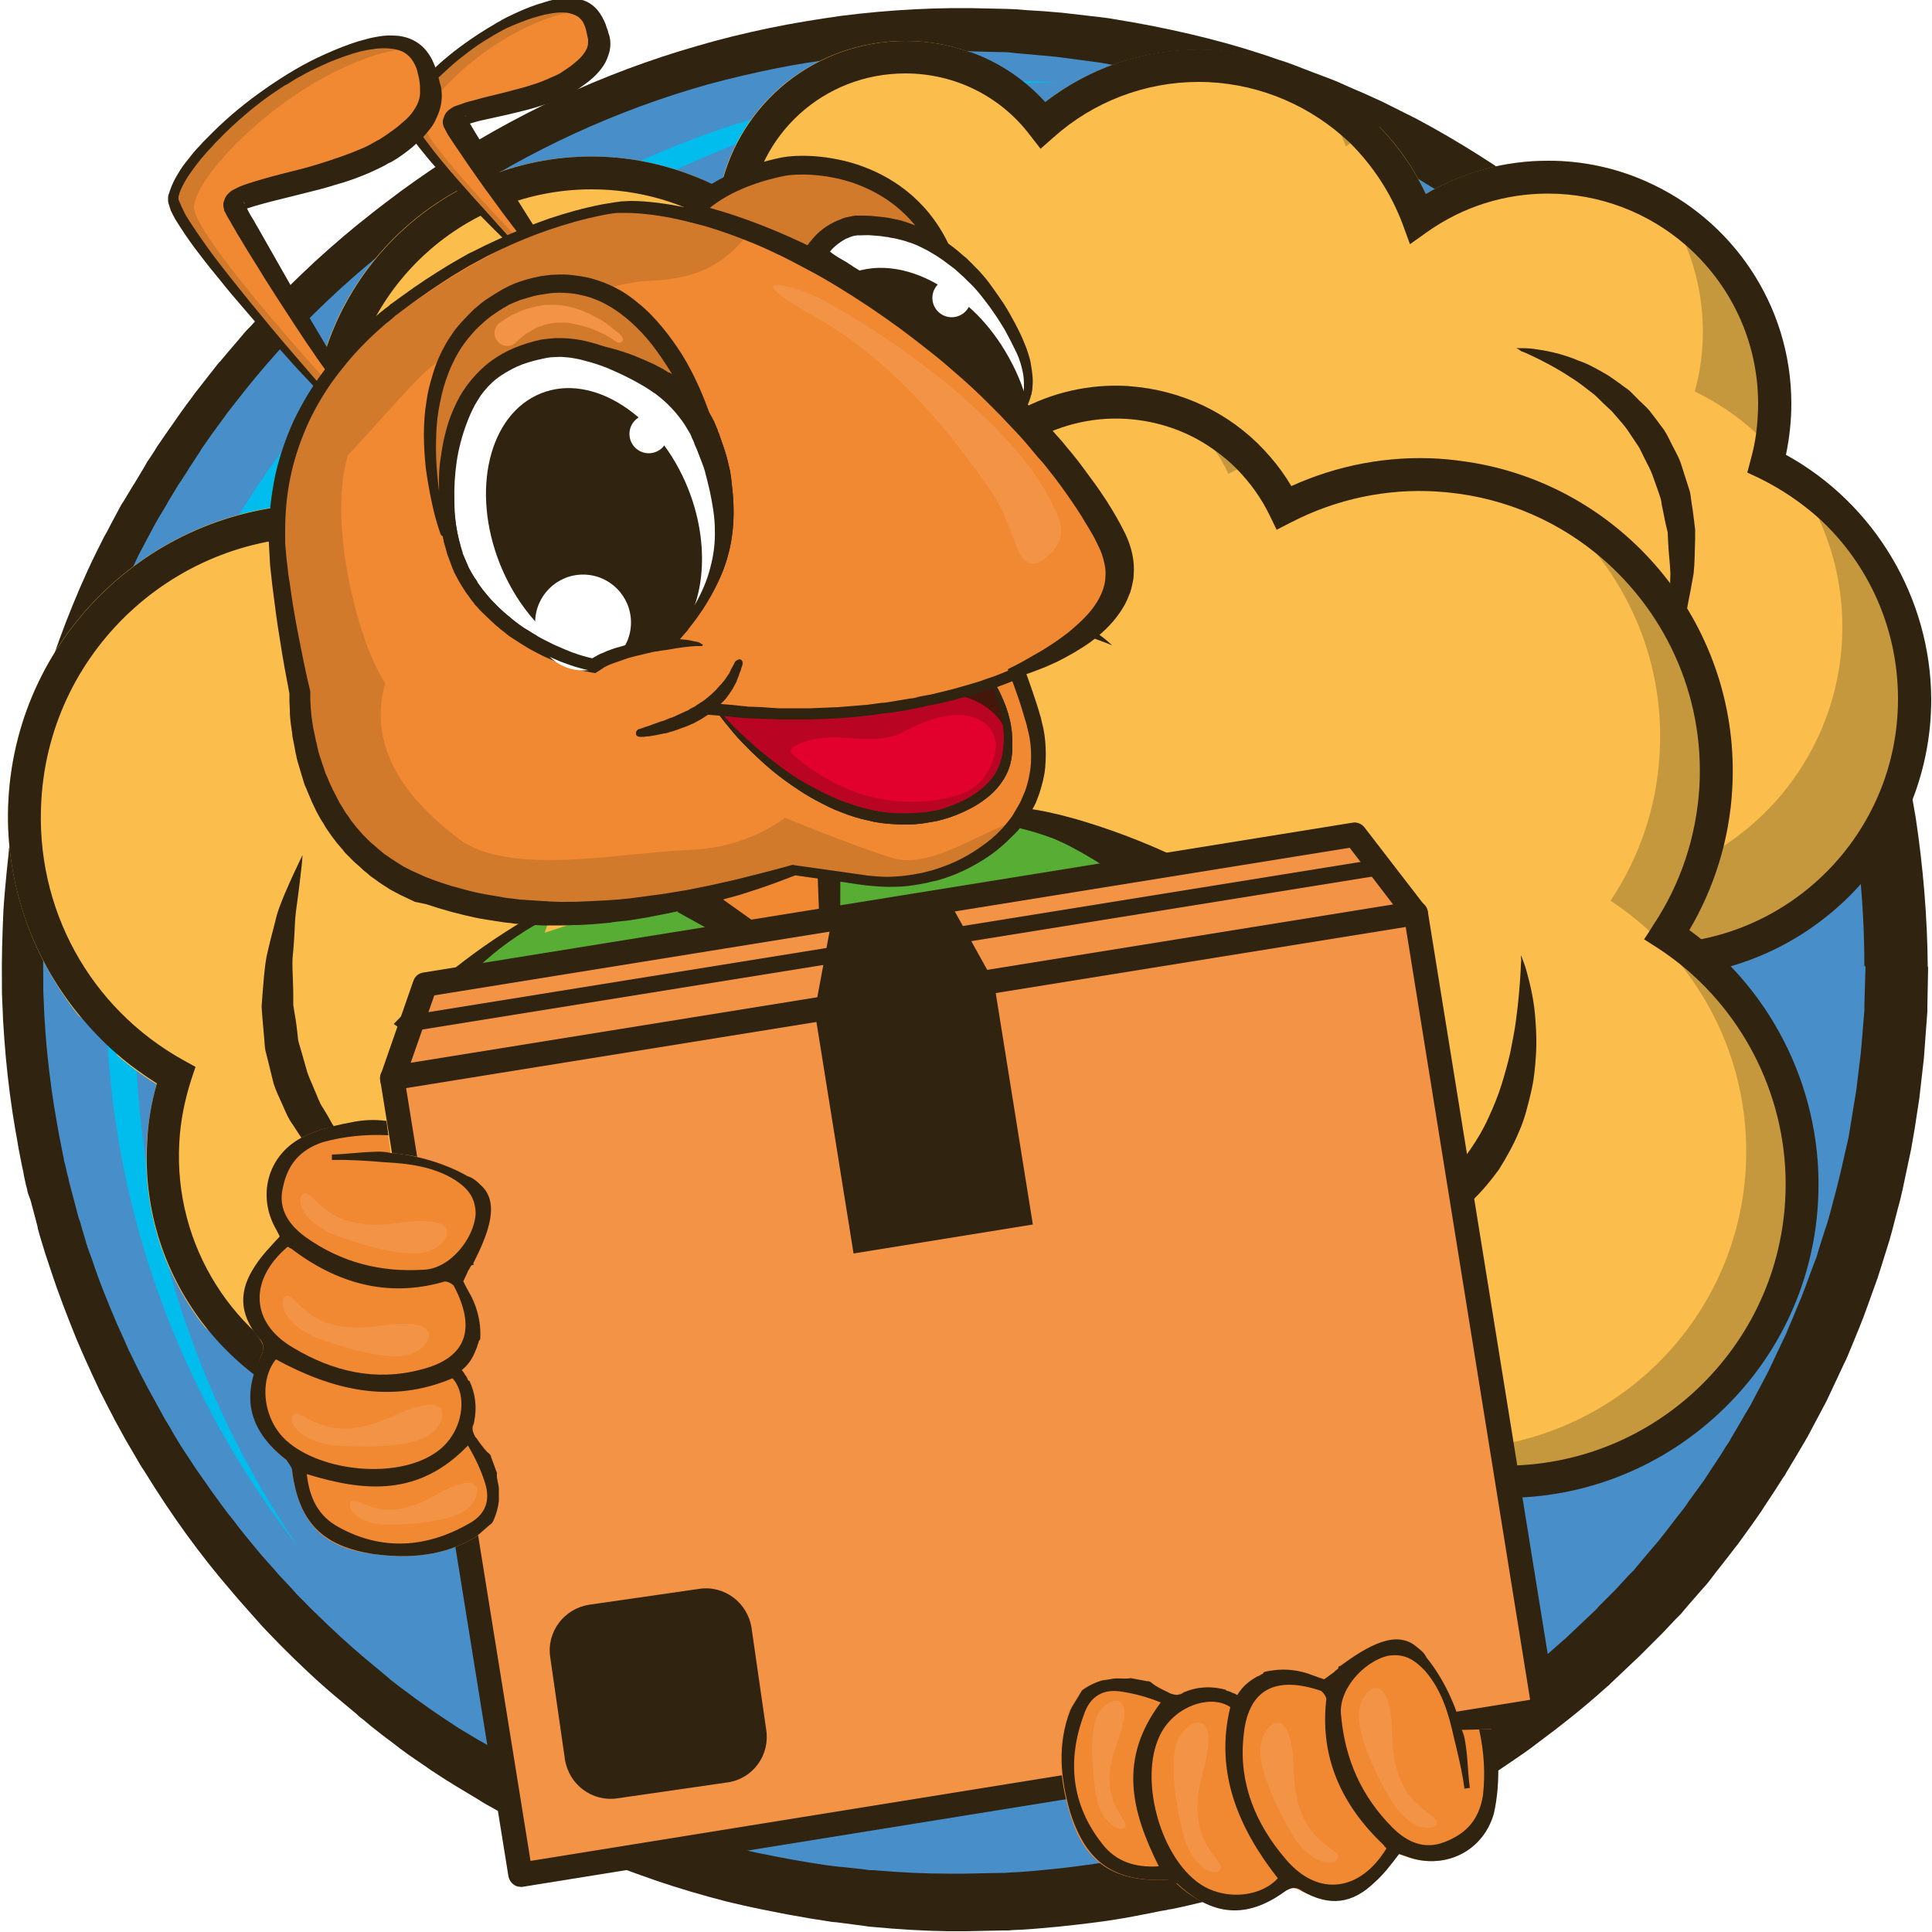 <?xml version="1.0" encoding="utf-8"?>
<!-- Generator: Adobe Illustrator 22.0.1, SVG Export Plug-In . SVG Version: 6.00 Build 0)  -->
<svg version="1.1" xmlns="http://www.w3.org/2000/svg" xmlns:xlink="http://www.w3.org/1999/xlink" x="0px" y="0px"
	 viewBox="0 0 500 500" style="enable-background:new 0 0 500 500;" xml:space="preserve">
<style type="text/css">
	.st0{fill:#58AE35;}
	.st1{fill:#FFFFFF;}
	.st2{fill:#488EC9;}
	.st3{fill:#00BDEE;}
	.st4{fill:#302310;}
	.st5{fill:#FBBD4B;}
	.st6{fill:#239826;}
	.st7{fill:#58AD35;}
	.st8{fill:#C6983D;}
	.st9{fill:#F18932;}
	.st10{fill:#D17A2C;}
	.st11{fill:#1B1819;}
	.st12{fill:#BA0424;}
	.st13{fill:#45170B;}
	.st14{fill:#E2002C;}
	.st15{fill:#F39345;}
	.st16{fill:#C47A39;}
	.st17{fill:#53AF32;}
	.st18{fill:#F7B076;}
</style>
<g id="Слой_3">
</g>
<g id="Слой_1">
</g>
<g id="Слой_2">
	<rect x="-1131" y="-290.6" class="st1" width="2352.2" height="1488.1"/>
	<path id="XMLID_941_" class="st2" d="M490.8,250.1c0,62.4-23.5,119.2-62.2,162.2c-1.5,1.7-3.1,3.4-4.7,5.1
		c-0.2,0.2-0.4,0.4-0.5,0.5c-1.4,1.5-2.9,3-4.3,4.4c-2.6,2.6-5.3,5.1-8,7.6c-6.3,5.7-12.8,11-19.6,16c-6.5,4.8-13.3,9.2-20.2,13.3
		c-5.1,3-10.4,5.9-15.8,8.5c-2.1,1-4.2,2-6.3,3c-7.7,3.5-15.7,6.7-23.8,9.4c-7.9,2.6-15.9,4.9-24.2,6.7c-0.1,0-0.2,0-0.2,0.1
		c-8.7,1.9-17.6,3.4-26.6,4.3c-4.6,0.5-9.2,0.9-13.9,1.1c-4,0.2-8,0.3-12,0.3c-0.6,0-1.2,0-1.8,0c-7.3-0.1-14.5-0.4-21.6-1.1
		c-3.1-0.3-6.1-0.6-9.2-1.1c-6.9-0.9-13.8-2.2-20.5-3.7c-4.6-1-9.2-2.2-13.8-3.5c-4.4-1.3-8.8-2.6-13-4.1c-8-2.8-15.8-6-23.4-9.6
		c-5.6-2.6-11.1-5.5-16.5-8.6c-0.3-0.2-0.5-0.3-0.8-0.5c-2.1-1.2-4.1-2.4-6.2-3.7c-0.3-0.2-0.7-0.4-1-0.6c-1.8-1.1-3.6-2.3-5.4-3.5
		c-4.9-3.2-9.7-6.6-14.3-10.2c-0.2-0.2-0.5-0.3-0.7-0.5c-1.1-0.8-2.2-1.7-3.2-2.6c-2.4-1.9-4.8-3.9-7.2-5.9
		c-0.9-0.7-1.7-1.5-2.6-2.3c-4.8-4.3-9.5-8.8-13.9-13.4c-0.3-0.3-0.6-0.6-0.8-0.9c-26.4-27.8-46.2-61.9-57.1-99.7
		c-1-3.3-1.9-6.7-2.7-10.1c-0.3-1.1-0.5-2.2-0.8-3.3c-0.2-0.9-0.4-1.7-0.6-2.6c-0.4-2-0.9-4.1-1.2-6.1c-0.3-1.4-0.5-2.7-0.7-4.1
		c-1.6-9.6-2.7-19.4-3.2-29.3c-0.1-2.2-0.2-4.4-0.2-6.6c0-0.2,0-0.4,0-0.6c0-1.5,0-2.9,0-4.4c0-10.1,0.6-20,1.8-29.8
		c0.4-3.4,0.9-6.8,1.5-10.2c0-0.1,0-0.1,0-0.2c0.5-2.9,1-5.7,1.6-8.6c0.4-1.9,0.8-3.7,1.2-5.6c0-0.1,0-0.2,0.1-0.3
		c0.5-2.1,1-4.1,1.5-6.1c0.6-2.3,1.2-4.6,1.9-6.8c0.2-0.8,0.5-1.6,0.7-2.5c3.6-12,8.1-23.5,13.4-34.6c0.6-1.3,1.3-2.7,2-4
		c0.3-0.6,0.6-1.1,0.9-1.7c1.2-2.3,2.4-4.7,3.7-7c0.9-1.6,1.8-3.2,2.7-4.7c1-1.7,2-3.3,3-5c0.2-0.4,0.4-0.7,0.7-1.1
		c0.8-1.3,1.6-2.6,2.4-3.8c0.8-1.2,1.6-2.4,2.4-3.6c2.4-3.6,4.9-7,7.5-10.4c1.8-2.3,3.6-4.6,5.4-6.9c0.1-0.2,0.3-0.3,0.4-0.5
		c2.4-2.9,4.8-5.8,7.3-8.6c0.4-0.5,0.8-0.9,1.2-1.4c0.4-0.4,0.8-0.9,1.2-1.3c0.4-0.5,0.8-0.9,1.3-1.4c0.3-0.3,0.6-0.6,0.9-0.9
		c0.8-0.9,1.6-1.7,2.5-2.6c44-45,105.4-73,173.4-73C382.2,7.7,490.8,116.2,490.8,250.1z"/>
	<path id="XMLID_936_" class="st3" d="M35,263.7c0,50.7,15.6,97.8,42.2,136.7C46,360.5,27.4,310.3,27.4,255.8
		C27.4,126.1,132.5,21,262.1,21c3.9,0,7.7,0.1,11.6,0.3C141.5,23.3,35,131,35,263.7z"/>
	<path id="XMLID_847_" class="st4" d="M499,250.3l-0.2,10.2l0,1.3l-0.1,1.3l-0.2,2.7l-0.4,5.4l-0.2,2.7l-0.3,2.6l-0.6,5.3l-0.3,2.6
		l-0.2,1.3l-0.2,1.3l-0.8,5.2c-0.3,1.7-0.6,3.5-0.9,5.2l-1.1,5.2l-1.1,5.2c-0.2,0.9-0.4,1.7-0.6,2.6l-0.7,2.6
		c-0.9,3.4-1.7,6.9-2.8,10.2l-1.6,5.1l-0.8,2.5l-0.9,2.5l-1.8,5c-0.6,1.7-1.2,3.3-1.9,5l-2,4.9l-1,2.4c-0.3,0.8-0.7,1.6-1.1,2.4
		l-4.5,9.6l-5,9.4c-1.8,3.1-3.6,6.1-5.4,9.1c-0.2,0.4-0.4,0.8-0.7,1.1l-0.7,1.1l-1.4,2.2l-2.9,4.4c-0.9,1.5-2,2.9-3,4.4l-3.1,4.3
		c-0.5,0.7-1,1.4-1.6,2.1l-1.6,2.1l-3.3,4.2l-1.6,2.1c-0.5,0.7-1.1,1.3-1.7,2l-3.5,4l-1.7,2l-0.4,0.5l-0.2,0.2l-0.3,0.3l-0.9,0.9
		l-3.5,3.7c-0.9,0.9-1.4,1.4-2,2l-1.8,1.8l-0.9,0.9l-0.5,0.5l-0.4,0.4l-0.2,0.2l-1.9,1.8l-3.7,3.5l-1.9,1.8l-0.4,0.4l-0.2,0.2
		l-0.5,0.4l-1,0.9c-5.3,4.7-10.8,9.1-16.5,13.3l-2.1,1.6l-2.1,1.5c-1.5,1-2.9,2-4.4,3c-2.9,2-5.9,3.9-8.9,5.8
		c-6,3.7-12.2,7.2-18.5,10.4l-2.4,1.2l-1.3,0.6l-1.2,0.5l-4.6,2.2c-3.3,1.5-6.5,2.9-9.8,4.2c-6.5,2.6-13.2,5-19.9,7.1
		c-6.7,2.1-13.6,3.9-20.5,5.3l0.6-0.2c-0.2,0.1-1.9,0.4-0.9,0.2l-0.3,0.1l-0.6,0.1l-1.2,0.2l-2.4,0.5c-1.6,0.3-3.2,0.6-4.7,0.9
		c-3.2,0.6-6.3,1.1-9.5,1.5c-3.2,0.4-6.4,0.8-9.5,1.1c-3.2,0.3-6.4,0.6-9.6,0.8l-2.4,0.1l-1.2,0.1l-0.5,0l-0.3,0l-0.6,0l-4.7,0.1
		l-4.7,0.1l-1.2,0l-0.6,0l-0.8,0l-2.3,0c-6.4-0.1-12.8-0.5-19.2-1.1l-1.2-0.1l-0.6-0.1l-0.7-0.1l-2.3-0.3l-4.6-0.6l-1.2-0.1
		l-0.6-0.1l-0.7-0.1l-2.4-0.4c-1.6-0.2-3.2-0.5-4.8-0.8c-3.2-0.5-6.3-1.2-9.5-1.8c-1.6-0.3-3.2-0.7-4.7-1c-1.6-0.4-3.1-0.7-4.7-1.1
		c-6.2-1.6-12.4-3.4-18.5-5.5c-6-2.1-12.1-4.3-18-6.9c-5.9-2.5-11.7-5.3-17.4-8.2c-2.8-1.5-5.6-3-8.4-4.6l-1-0.6l-1.1-0.7l-2-1.2
		l-4-2.4l-1.1-0.7l-1-0.6l-2-1.3l-2-1.3l-1-0.7l-1-0.7c-2.7-1.8-5.3-3.6-7.8-5.6c-1.3-1-2.6-1.9-3.8-2.9l-1.8-1.4l-1.9-1.6l-0.9-0.7
		l-0.5-0.4l-0.3-0.3l-0.2-0.2l-1.8-1.5l-3.6-3c-5-4.2-9.6-8.6-14.1-13.1c-1.1-1.1-2.2-2.3-3.3-3.4l-1.7-1.8l-1.6-1.8l-3.1-3.5
		c-1.1-1.2-2.1-2.4-3.2-3.7c-8.4-9.7-15.8-20.1-22.5-31c-0.9-1.3-1.7-2.7-2.5-4.1c-0.8-1.4-1.6-2.7-2.4-4.1l-2.3-4.2
		c-0.4-0.7-0.8-1.4-1.1-2.1l-1.1-2.1l-2.2-4.3l-2-4.3l-1-2.2l-1-2.2l-1.9-4.4c-2.4-5.9-4.7-11.8-6.7-17.9c-0.5-1.5-1-3-1.5-4.5
		l-1.4-4.6l-0.3-1.1l-0.2-0.7l-0.1-0.6l-0.6-2.3l-1.2-4.5L7.3,309l-0.2-0.7L7,307.7l-0.3-1.1l-0.5-2.3L6,303.1l-0.3-1.3l-0.9-4.6
		L4.6,296l-0.2-1.2L4,292.6c-1.1-6.3-1.9-12.6-2.5-19c-0.3-3.2-0.5-6.3-0.7-9.5l-0.1-2.4l-0.1-2.3L0.5,257l0-1.2l0-0.7l0-0.6
		c-0.1-6.3,0.1-12.7,0.4-19.1c0.2-3.2,0.5-6.3,0.8-9.5c0.2-1.6,0.3-3.2,0.5-4.7l0.1-1.2l0-0.3l0.1-0.4l0.1-0.6l0.3-2.3l0.7-4.6
		l0.3-2.3c0-0.1,0.1-0.5,0.1-0.5l0.1-0.3l0.1-0.6l0.2-1.1l0.9-4.6l0.2-1.1l0.1-0.6l0.1-0.4l0.1-0.3l0.5-2.3l0.5-2.3l0.3-1.3l0.3-1.1
		l1.1-4.5l0.1-0.3l0.1-0.4l0.2-0.6L9,186l0.6-2.3l0.6-2.3l0.2-0.7l0.2-0.6l0.3-1.1c1.8-6.1,3.9-12.1,6.2-18.1
		c2.3-5.9,4.8-11.8,7.6-17.5l2.1-4.2l0.6-1.1l0.3-0.5l0.3-0.6l1.1-2.1l2.2-4.1l0.3-0.5l0.4-0.6l0.6-1l1.2-2l0.6-1l0.4-0.6l0.3-0.5
		l1.2-2l1.2-2l0.6-1.1l0.7-1l1.3-2l0.6-1l0.7-1l1.3-1.9l0.7-1l0.7-1c1.8-2.6,3.6-5.2,5.6-7.8l0.7-1l0.8-1l1.4-1.8l2.9-3.7l0.7-0.9
		l0.4-0.5l0.5-0.5l1.5-1.8l3-3.5l1.5-1.8l0.8-0.9l0.5-0.5l0.4-0.4c1-1.1,2.2-2.4,3.2-3.5l1.7-1.7l1.6-1.7l0.5-0.5l0.4-0.4l0.8-0.8
		l1.7-1.7c1.1-1.1,2.3-2.2,3.4-3.3c1.2-1.1,2.3-2.2,3.5-3.3c4.7-4.3,9.5-8.4,14.5-12.3c2.5-2,5.1-3.9,7.6-5.8l3.9-2.8
		c1.3-0.9,2.6-1.8,3.9-2.7c21.1-14.2,44.5-25.1,68.9-32.1c6.1-1.8,12.3-3.3,18.5-4.6c6.2-1.3,12.5-2.3,18.8-3.2
		c12.6-1.6,25.4-2.3,38.1-1.9l4.7,0.1c0.8,0,1.6,0.1,2.4,0.1l2.4,0.2l4.8,0.3l2.4,0.2l1.2,0.1c0.4,0,0.8,0.1,1.2,0.1l9.5,1.1
		c0.8,0.1,1.6,0.2,2.4,0.3l2.4,0.4l4.7,0.8c12.6,2.3,25,5.3,37.1,9.6c3.1,0.9,6,2.2,9,3.3l4.5,1.7c0.8,0.3,1.5,0.6,2.2,0.9l2.2,1
		l4.4,1.9l2.2,1l1.1,0.5l1.1,0.5l8.6,4.3c11.3,6,22.1,12.9,32.4,20.5L406,57l0.9,0.7l0.9,0.8l1.8,1.6l3.7,3.1l1.8,1.6l0.9,0.8
		l0.9,0.8l3.5,3.3l3.5,3.3l0.9,0.8l0.8,0.9l1.7,1.7l3.3,3.5l1.7,1.7c0.3,0.3,0.6,0.6,0.8,0.9l0.8,0.9l6.4,7.2c0.5,0.6,1,1.2,1.5,1.8
		l1.5,1.9l3,3.8c2,2.5,3.9,5.1,5.8,7.7c7.5,10.4,14.3,21.4,20,32.9l1.1,2.1c0.2,0.4,0.4,0.7,0.6,1.1l0.5,1.1l2,4.4l2,4.4l0.5,1.1
		l0.5,1.1l0.9,2.2l1.8,4.5l0.9,2.2l0.4,1.1c0.1,0.4,0.3,0.8,0.4,1.1l3.1,9.1c3.9,12.3,6.9,24.8,9,37.5c1.9,12.7,3,25.6,3.1,38.5
		L499,250.3z M482.5,250.1c0-12-0.9-24.1-2.6-36c-1.8-11.9-4.6-23.7-8.1-35.2l-2.8-8.6c-0.2-0.7-0.5-1.4-0.8-2.1l-0.8-2.1l-1.6-4.2
		l-0.8-2.1l-0.4-1.1l-0.5-1l-1.8-4.1l-1.8-4.1l-0.5-1c-0.2-0.3-0.3-0.7-0.5-1l-1-2c-5.2-10.9-11.5-21.2-18.4-31.1
		c-1.7-2.5-3.4-5-5.3-7.3l-2.8-3.6l-1.4-1.8c-0.5-0.6-0.9-1.2-1.4-1.8l-5.9-6.9l-0.7-0.9c-0.2-0.3-0.5-0.6-0.8-0.8l-1.6-1.7
		l-3.1-3.3l-1.6-1.7l-0.8-0.8L414,83l-3.3-3.2l-3.3-3.2l-0.8-0.8l-0.9-0.8l-1.7-1.5l-3.4-3l-1.7-1.5l-0.9-0.8l-0.9-0.7l-7.1-5.7
		c-9.6-7.3-19.8-13.9-30.4-19.8l-8.1-4.2l-1-0.5l-1-0.5l-2.1-1l-4.1-1.9l-2.1-1c-0.7-0.3-1.4-0.6-2.1-0.9l-4.2-1.7
		c-2.8-1.1-5.6-2.3-8.5-3.3c-2.9-1-5.7-2-8.6-3l-8.7-2.5c-0.7-0.2-1.5-0.4-2.2-0.6l-2.2-0.5l-4.4-1.1l-4.4-1.1l-4.5-0.8l-4.5-0.8
		l-2.2-0.4c-0.7-0.1-1.5-0.2-2.3-0.3l-9-1.2c-0.4,0-0.8-0.1-1.1-0.1l-1.1-0.1l-2.2-0.2l-4.5-0.4l-2.2-0.2c-0.8-0.1-1.5-0.2-2.3-0.2
		l-4.7-0.1c-12.2-0.5-24.4,0-36.5,1.5c-6,0.7-12.1,1.6-18,2.8c-6,1.2-11.9,2.6-17.8,4.2c-23.4,6.6-45.8,16.9-66.2,30.4
		c-20.3,13.5-38.6,30.1-53.7,49.1l-2.9,3.7l-1.4,1.8l-1.3,1.8c-1.8,2.4-3.6,4.9-5.3,7.4l-0.6,1l-0.6,0.9l-1.3,2l-0.6,0.9l-0.6,1
		l-1.3,2l-0.3,0.5l-0.3,0.4l-0.6,0.9l-1.2,2l-1.2,2l-0.3,0.5l-0.1,0.3c0.1-0.1-0.1,0.1-0.1,0.1l-0.6,1l-1.2,2l-0.6,1l-0.2,0.4
		l-0.3,0.5l-2.2,4.1l-1.1,2.1l-1,1.9l-2,4.2c-2.6,5.5-5,11.1-7.2,16.8c-2.2,5.7-4.1,11.5-5.9,17.3l-0.3,1.1l-0.2,0.6l-0.1,0.5
		l-0.6,2.3l-1.2,4.4l-1.1,4.5l-0.3,1.1l-0.2,1l-0.5,2.3l-0.5,2.3l-0.1,0.3c0-0.2,0,0.1,0,0.1l-0.1,0.6l-0.2,1.1l-0.8,4.6l-0.4,2.1
		l-0.3,2.3l-0.7,4.6l-0.3,2.3l-0.1,0.6c0,0,0,0.3,0,0.2l0,0.3l-0.1,1.1c-0.2,1.5-0.3,3-0.5,4.5c-0.3,3-0.5,6.1-0.7,9.1
		c-0.3,6.1-0.4,12.2-0.3,18.3l0,0.6l0,0.5l0,1.2l0.1,2.3l0.1,2.3l0.1,2.2c0.2,3,0.4,6.1,0.7,9.1c0.6,6,1.4,12.1,2.5,18.1l0.4,2.3
		l0.2,1.1l0.2,1l0.9,4.6l0.1,0.3l0,0.2l0.1,0.6l0.3,1.1l0.5,2.2l0.3,1.1l0.1,0.6c0,0.1,0-0.1,0,0.1l0.1,0.3l0.6,2.3l1.2,4.5l0.6,2.3
		l0.2,0.6c0-0.1,0,0.1,0.1,0.2l0.1,0.3l0.3,1.1l1.3,4.4c0.4,1.5,1,2.9,1.5,4.3c1.9,5.8,4.2,11.4,6.6,17l1.9,4.2l0.9,2.1l1,2l2,4.1
		l2.1,4l1.1,2c0.4,0.7,0.7,1.3,1.1,2l2.2,4c0.8,1.3,1.6,2.6,2.3,3.9c0.8,1.3,1.5,2.6,2.4,3.9l2.5,3.8c0.8,1.3,1.7,2.5,2.6,3.8
		c0.9,1.2,1.7,2.5,2.6,3.7l2.7,3.7c0.9,1.2,1.8,2.4,2.8,3.6c0.9,1.2,1.8,2.4,2.8,3.6c1.9,2.3,3.8,4.7,5.8,6.9c1,1.1,2,2.2,3,3.4
		l3.2,3.4l1.5,1.7l1.6,1.6c1.1,1.1,2.1,2.2,3.2,3.2c4.3,4.2,8.8,8.4,13.4,12.2l3.6,3l1.8,1.5l0.2,0.2c0.2,0.1,0,0,0.1,0.1l0.5,0.4
		l0.9,0.7l1.7,1.3l1.9,1.4c1.2,0.9,2.4,1.8,3.7,2.7c2.5,1.8,5,3.5,7.5,5.1l0.9,0.6l0.9,0.6l2,1.2l2,1.2l1,0.6l0.9,0.5l4,2.3l2,1.2
		l0.4,0.2l0.5,0.3l1,0.6c2.6,1.5,5.3,2.9,8,4.3c5.4,2.7,10.9,5.3,16.5,7.6c5.6,2.3,11.3,4.4,17,6.3c5.7,1.9,11.6,3.5,17.4,4.9
		c1.5,0.3,2.9,0.7,4.4,1c1.5,0.3,3,0.6,4.5,0.9c3,0.6,5.9,1.1,8.9,1.6c1.5,0.2,3,0.5,4.5,0.7l2.2,0.3l0.3,0c0,0,0.4,0,0.1,0l0.6,0.1
		l1.2,0.1l4.6,0.5l2.3,0.3l0.3,0c0.2,0,0,0,0.2,0l0.6,0l1.1,0.1c6,0.5,12.1,0.8,18.1,0.8l2.3,0l0.3,0c0,0,0.4,0,0,0l0.6,0l1.2,0
		l4.7-0.1l4.7-0.1l0.6,0l0.3,0c-0.3,0,0.1,0,0.1,0l1.1-0.1l2.3-0.1c3-0.2,6-0.5,9-0.8c3.1-0.3,6-0.7,9-1.1c3-0.4,6-0.9,8.9-1.5
		c1.5-0.3,3-0.6,4.4-0.9l2.2-0.5l1.1-0.2l0.6-0.1l0.3-0.1c1.2-0.2-0.3,0-0.4,0.1l0.6-0.2c6.4-1.5,12.8-3.2,19.1-5.2
		c6.3-2,12.5-4.3,18.6-6.8c3-1.3,6.1-2.6,9-4l4.6-2.2l1.2-0.6l1-0.5l2.2-1.1c5.9-3,11.6-6.3,17.2-9.8c2.8-1.8,5.5-3.6,8.3-5.4
		c1.4-0.9,2.7-1.9,4-2.8l2-1.5l2-1.5c5.3-4,10.4-8.2,15.3-12.6l0.9-0.8l0.5-0.4l0.2-0.2c-0.3,0.3-0.1,0-0.1,0.1l0.1-0.1l0.1-0.1
		l1.9-1.8l3.7-3.5l1.9-1.8l0.2-0.2l0.1-0.1c0.1-0.1-0.3,0.3-0.1,0.1l0.1-0.1l0.4-0.5l0.9-0.9l1.8-1.8c0.6-0.6,1.3-1.3,1.6-1.6
		l3.5-3.8l0.9-0.9l0.1-0.1l0.1-0.1c-0.1,0.1,0,0,0,0l0.2-0.2l0.4-0.5l1.6-1.9l3.2-3.8c0.5-0.6,1.1-1.2,1.6-1.9l1.5-1.9l3-3.9
		l1.5-1.9c0.5-0.7,1-1.3,1.4-2l2.9-4c1-1.3,1.9-2.7,2.8-4.1l2.7-4.1l1.3-2.1l0.7-1c0.2-0.3,0.4-0.7,0.6-1.1c1.7-2.8,3.3-5.7,5-8.5
		l4.6-8.7l4.2-8.9c0.4-0.7,0.7-1.5,1-2.3l1-2.3l1.9-4.6c0.7-1.5,1.2-3.1,1.8-4.6l1.7-4.6l0.9-2.3l0.7-2.4l1.5-4.7
		c1.1-3.1,1.8-6.3,2.7-9.5l0.6-2.4c0.2-0.8,0.4-1.6,0.6-2.4l1.1-4.8l1.1-4.8l0.8-4.9l0.8-4.9l0.2-1.2l0.2-1.2l0.3-2.5l0.6-4.9
		l0.3-2.5l0.2-2.4l0.4-4.8l0.2-2.4c0-0.4,0.1-0.8,0.1-1.2l0-1.3l0.3-10.2L482.5,250.1z"/>
	<path class="st8" d="M495.5,180.9c0,37.4-30.3,67.7-67.7,67.7c-13,0-25.1-3.7-35.4-10c-11.5,20.9-33.8,35.1-59.4,35.1
		c-16.5,0-31.6-5.9-43.3-15.7c-6,16.4-21.7,28.1-40.2,28.1c-16,0-30-8.8-37.3-21.9c-10.1,6-21.9,9.4-34.5,9.4
		c-37.4,0-67.7-30.3-67.7-67.7c0-12.4,3.3-24.1,9.2-34.1C98.8,160.2,85,138.2,85,112.9c0-37.6,30.4-68,68-68
		c13.5,0,26,3.9,36.6,10.7c2.1-22.8,21.3-40.7,44.6-40.7c14.5,0,27.4,6.9,35.6,17.6c10.7-9.6,24.8-15.4,40.3-15.4
		c26,0,48.2,16.4,56.8,39.4c9.5-6.7,21.2-10.6,33.7-10.6c32.4,0,58.7,26.3,58.7,58.7c0,5.4-0.7,10.5-2.1,15.5
		C479.9,130.9,495.5,154.1,495.5,180.9z"/>
	<path class="st5" d="M476.8,162.2c0,37.4-30.3,67.7-67.6,67.7c-13,0-25.1-3.7-35.5-10c-11.5,20.9-33.8,35.1-59.4,35.1
		c-16.5,0-31.6-5.9-43.3-15.7c-6,16.4-21.7,28.1-40.2,28.1c-4.5,0-8.8-0.7-12.8-2c-3.3-1-6.3-2.4-9.2-4.2
		c-6.4-3.8-11.6-9.2-15.2-15.7c-10.1,6-21.9,9.4-34.5,9.4c-9.9,0-19.4-2.1-27.9-6c-6.9-3.1-13.1-7.3-18.6-12.4
		c-13.1-12.3-21.2-29.8-21.2-49.2c0-10.1,2.2-19.6,6.1-28.2c0.9-2,1.9-4,3-5.9c-4.7-2.7-9-5.9-12.9-9.6c-4.5-9.5-6.9-20-6.9-30.8
		c0-39.9,32.4-72.3,72.3-72.3c11.7,0,23.1,2.8,33.4,8.2c5-22.1,24.5-38.1,47.9-38.1c5.8,0,11.5,1,16.7,2.9c0.1,0.1,0.1,0.2,0.2,0.3
		c0,0,0.1-0.1,0.2-0.1c7.2,2.7,13.7,7,19,12.8c11.3-8.8,25.3-13.6,39.8-13.6c9.3,0,18.3,2,26.4,5.7c4.5,5,8.1,10.6,10.7,16.8
		c0.3,0.8,0.7,1.6,1,2.5c0.3-0.2,0.6-0.4,1-0.7c2.4-1.7,5-3.1,7.7-4.4c4.9,5,9,10.9,12,17.4c9.6-5.6,20.5-8.6,31.7-8.6
		c8.9,0,17.5,1.9,25.2,5.3c4.3,4.8,7.8,10.4,10.3,16.4c2.9,6.9,4.5,14.6,4.5,22.5c0,5.4-0.7,10.5-2.1,15.5
		c5.8,2.8,11.2,6.5,15.9,10.8c6.8,6.1,12.3,13.6,16.2,22.1C474.6,142.7,476.8,152.2,476.8,162.2z"/>
	<path class="st4" d="M462.2,117.7c0.9-4.3,1.4-8.8,1.4-13.2c0-25.7-15.5-47.9-37.7-57.6c-7.7-3.4-16.2-5.3-25.2-5.3
		c-11.3,0-22.1,2.9-31.7,8.6c-3-6.5-7.1-12.3-12-17.4c-5.8-6-12.7-10.9-20.3-14.3c-8.2-3.7-17.1-5.7-26.4-5.7
		c-14.5,0-28.4,4.8-39.8,13.6c-5.3-5.8-11.8-10.2-19-12.8c-0.1-0.1-0.2-0.1-0.4-0.1c-5.3-1.9-10.9-2.9-16.7-2.9
		c-23.3,0-42.9,16-47.9,38.1c-10.3-5.3-21.7-8.2-33.4-8.2c-39.8,0-72.3,32.4-72.3,72.3c0,10.8,2.4,21.3,6.9,30.8
		c2.6,5.5,5.9,10.8,9.9,15.5c4.5,5.5,9.9,10.3,16,14.3c-5.1,10-7.8,21.2-7.8,32.6c0,10.9,2.4,21.3,6.8,30.5
		C124.2,261,149,278,177.8,278c11.5,0,22.9-2.8,33-8c8.7,12.7,23.2,20.4,38.8,20.4c17.8,0,33.9-10.1,41.9-25.7
		c12.1,8.6,26.7,13.3,41.6,13.3c24.8,0,47.8-12.8,60.9-33.6c10.4,5.6,22,8.5,33.9,8.5c39.7,0,71.9-32.3,71.9-71.9
		C499.7,154.7,485.1,130.3,462.2,117.7z M427.8,244.3c-11.8,0-23.2-3.2-33.2-9.4l-3.8-2.3l-2.1,3.9c-11.2,20.3-32.5,32.9-55.6,32.9
		c-14.8,0-29.3-5.2-40.6-14.7l-4.7-3.9l-2.1,5.7c-5.5,15.1-20,25.3-36.1,25.3c-12.6,0-24.3-6.2-31.5-16.4c-0.7-1.1-1.4-2.2-2.1-3.3
		l-2.1-3.8l-3.8,2.2c-0.4,0.3-0.8,0.5-1.3,0.7c-9.4,5.3-20.1,8.1-31.1,8.1c-18.4,0-35-7.9-46.5-20.4c-10.5-11.3-16.9-26.4-16.9-43
		c0-11.3,3-22.3,8.6-31.9l2.2-3.7l-3.7-2.1c-19.8-11.4-32.1-32.6-32.1-55.4c0-35.2,28.6-63.8,63.8-63.8c12.2,0,24.1,3.4,34.3,10
		l5.9,3.8l0.6-7c1.9-21,19.3-36.8,40.4-36.8c12.7,0,24.5,5.8,32.2,15.9l2.8,3.6l3.4-3c10.3-9.2,23.7-14.3,37.5-14.3
		c13.9,0,27.1,5.2,37.2,14c0.7,0.6,1.3,1.2,2,1.8C355.3,42.9,360,50,363,58l1.9,5.2l4.5-3.2c9.2-6.5,20-9.9,31.2-9.9
		c13.5,0,26,5,35.5,13.2c11.6,10,18.9,24.8,18.9,41.2c0,2.5-0.2,5.1-0.5,7.6c-0.3,2.3-0.8,4.6-1.4,6.8l-0.9,3.4l3.2,1.5
		c5.7,2.8,10.8,6.3,15.3,10.3c12.9,11.8,20.5,28.6,20.5,46.8C491.2,215.9,462.8,244.3,427.8,244.3z"/>
	<path class="st4" d="M152.3,165.3c0,0-0.2-0.4-0.5-1c-0.3-0.7-0.7-1.6-1.2-2.9c-0.9-2.6-2-6.3-2.6-11c-0.3-2.3-0.5-4.9-0.5-7.6
		c0-2.7,0.1-5.6,0.6-8.6c0.5-3,1.1-6.1,2.2-9.1c1-3,2.5-6,4.1-8.9c1.8-2.8,3.7-5.5,6-7.8c2.1-2.4,4.7-4.3,7.2-6.1
		c2.5-1.8,5.1-3.1,7.6-4.3c2.5-1.2,5-2,7.2-2.6c4.6-1.3,8.4-1.8,11.1-2c2.7-0.2,4.3-0.2,4.3-0.2S196.4,94,194,95
		c-2.4,1-5.9,2.6-9.8,4.7c-1.9,1.1-4,2.3-6.1,3.6c-2.1,1.3-4.1,3-6.2,4.6c-2,1.7-3.9,3.7-5.7,5.7c-1.9,2-3.4,4.3-4.8,6.7
		c-1.4,2.4-2.8,4.8-3.7,7.4c-1,2.6-1.9,5.2-2.6,7.8c-0.7,2.6-1.2,5.2-1.6,7.6c-0.3,2.5-0.7,4.8-0.8,7.1c-0.4,4.4-0.4,8.2-0.4,10.9
		c0,1.3,0,2.4,0,3.1C152.3,165,152.3,165.3,152.3,165.3z"/>
	<path class="st4" d="M392.4,90.1c0,0,0.4,0,1.2,0c0.8,0,1.9,0,3.4,0.2c2.9,0.4,7,1.1,11.7,3.1c2.4,0.8,4.8,2.2,7.4,3.7
		c1.2,0.8,2.5,1.7,3.7,2.6c0.6,0.5,1.3,0.9,1.9,1.4l1.7,1.7c1.1,1.2,2.4,2.2,3.5,3.5c1,1.3,2.1,2.7,3.1,4.1c1.1,1.3,1.8,2.9,2.6,4.5
		c0.8,1.6,1.7,3.1,2.3,4.7l1.6,5l0.8,2.5c0.2,0.8,0.3,1.7,0.4,2.5c0.3,1.7,0.5,3.3,0.7,5c0.1,0.8,0.2,1.6,0.3,2.4c0,0.8,0,1.6,0,2.4
		c-0.1,3.2-0.1,6.3-0.4,9.1c-0.5,2.8-1,5.5-1.5,8c-0.4,2.5-1.2,4.6-1.9,6.5c-0.7,1.9-1.3,3.5-1.8,4.9c-1,2.7-1.7,4.2-1.7,4.2
		s0-1.7,0.2-4.5c0.1-1.4,0.2-3.1,0.3-5.1c0.2-2,0.4-4.1,0.3-6.5c0-2.4,0-5,0.1-7.6c-0.1-2.7-0.5-5.5-0.6-8.4c0-0.7-0.1-1.4-0.1-2.2
		l-0.5-2.1c-0.3-1.4-0.6-2.9-0.9-4.4c-0.2-0.7-0.2-1.5-0.4-2.2l-0.7-2.1l-1.5-4.2c-0.5-1.4-1.3-2.7-1.9-4c-0.7-1.3-1.2-2.7-2.1-3.9
		c-0.8-1.2-1.6-2.4-2.4-3.6c-0.8-1.2-1.8-2.2-2.7-3.3l-1.4-1.6l-1.5-1.4c-1-0.9-1.9-1.9-2.9-2.8c-2.1-1.6-4-3.2-6-4.4
		c-3.9-2.6-7.5-4.4-10-5.6c-1.3-0.6-2.3-1.1-3-1.3C392.8,90.2,392.4,90.1,392.4,90.1z"/>
	<path class="st4" d="M249.6,230.5c0,0,0.5,0.2,1.4,0.5c0.9,0.3,2.2,0.7,3.9,1.2c3.3,1,8.1,2.3,13.8,3.6c2.8,0.6,6,1.2,9.2,1.8
		c3.3,0.5,6.7,0.9,10.3,1.3c3.6,0.4,7.3,0.5,11,0.5c3.7,0.1,7.5-0.1,11.3-0.5c3.8-0.3,7.5-0.9,11.2-1.6c3.6-0.8,7.2-1.6,10.6-2.8
		c3.4-1.1,6.6-2.3,9.7-3.6c3-1.3,5.8-2.7,8.4-4c5.1-2.8,9.3-5.4,12.1-7.3c2.8-2,4.6-3.1,4.6-3.1s-1.2,1.6-3.5,4.3
		c-2.3,2.6-5.9,6.2-10.7,10c-2.4,1.8-5.1,3.8-8.2,5.5c-3,1.8-6.3,3.5-9.9,4.9c-3.6,1.4-7.4,2.8-11.3,3.7c-4,0.9-8,1.6-12.1,2.1
		c-4.1,0.3-8.2,0.4-12.3,0.2c-4-0.1-8-0.7-11.8-1.3c-3.8-0.6-7.4-1.5-10.7-2.5c-3.4-1-6.5-2.1-9.3-3.2c-5.6-2.2-10-4.7-13-6.6
		c-1.5-0.9-2.6-1.7-3.4-2.3C250,230.8,249.6,230.5,249.6,230.5z"/>
	<path class="st8" d="M6.4,206.8c2.5-42.3,38.7-74.6,81-72.1c14.7,0.9,28.2,5.8,39.4,13.7c14.4-22.9,40.5-37.5,69.5-35.8
		c18.6,1.1,35.4,8.8,48,20.6c7.8-18.2,26.4-30.4,47.3-29.1c18.1,1.1,33.3,12,40.7,27.2c11.8-6.1,25.4-9.2,39.6-8.4
		c42.3,2.5,74.5,38.7,72.1,81c-0.8,14.1-5.4,27-12.6,37.9c22.4,14.6,36.5,40.5,34.9,69.1c-2.5,42.5-38.9,74.9-81.5,72.4
		c-15.2-0.9-29.2-6.2-40.7-14.5c-3.9,25.7-26.8,44.6-53.2,43.1c-16.4-1-30.5-9.6-39.1-22.2c-12.8,10.1-29.1,15.7-46.6,14.7
		c-29.4-1.7-53.5-21.7-61.7-48.3c-11.2,7-24.6,10.6-38.8,9.8c-36.6-2.1-64.6-33.6-62.5-70.2c0.4-6.1,1.5-11.9,3.4-17.4
		C20.8,264.4,4.7,237.2,6.4,206.8z"/>
	<path class="st5" d="M451.8,302.5c-2.5,42.5-38.9,74.9-81.5,72.4c-2.8-0.2-5.6-0.5-8.4-0.9c-7.8-1.3-15.1-3.8-21.8-7.1
		c-3.7-1.9-7.2-4-10.5-6.4c-3.9,25.7-26.8,44.6-53.2,43.1c-0.9-0.1-1.8-0.1-2.7-0.2c-11.3-1.3-21.4-6.2-29.2-13.5
		c-2.7-2.6-5.1-5.4-7.2-8.5c-12.8,10.1-29.1,15.7-46.6,14.7c-2.1-0.1-4.3-0.4-6.3-0.7c-12.1-1.8-23-6.8-32.1-13.9
		c-6-4.8-11.2-10.5-15.4-16.9c-1.5-2.4-2.9-4.9-4.2-7.5c-1.4-3-2.7-6.1-3.7-9.3c-11.2,7-24.6,10.6-38.8,9.8c-2-0.1-4.1-0.3-6.1-0.6
		c-11.6-1.7-22.2-6.5-30.9-13.3c-10.4-13.1-16.3-30-15.2-48c0.3-5.1,1.2-10.2,2.5-15.1c-3.7-2.3-7.1-4.8-10.3-7.6
		c0.3-1,0.6-1.9,0.9-2.9c-3.8-2.1-7.3-4.5-10.7-7.2C7.8,247.1,1,227.1,2.2,206.6c2.5-42.9,38.3-76.2,80.7-76.2
		c1.6,0,3.2,0.1,4.8,0.1c3.1,0.2,6.2,0.5,9.3,1.1c5.5,2.2,10.6,5,15.4,8.3c0.7-1.1,1.4-2.1,2.1-3.2c14.8-21.1,39.8-34.3,67.4-32.7
		c8.5,0.5,16.5,2.4,24,5.3c9,3.6,17.1,8.8,24,15.3c0.8-1.9,1.8-3.7,2.8-5.5c8.9-15.1,25.8-24.8,44.5-23.7c6.3,0.4,12.3,1.9,17.8,4.5
		c7.7,3.6,14.2,9.2,19,16c1.5,2.1,2.8,4.3,3.9,6.7c0.8-0.4,1.7-0.8,2.5-1.2c2.7-1.3,5.5-2.4,8.4-3.4c9-3,18.7-4.4,28.7-3.8
		c8.5,0.5,16.5,2.3,24,5.3c12.4,5,23.2,13.1,31.3,23.3c11.5,14.3,17.9,32.7,16.7,52.4c-0.8,14.1-5.4,27-12.7,37.9
		c3.5,2.3,6.8,4.9,9.9,7.7c2.9,2.6,5.6,5.5,8,8.5C446.5,264,452.9,282.5,451.8,302.5z"/>
	<path class="st4" d="M437.2,240.7c6.5-11,10.4-23.6,11.1-36.5c2.4-41.4-26.9-77.5-66.8-84.4c-3-0.5-6.1-0.9-9.2-1.1
		c-13.1-0.8-26.2,1.7-38.1,7.1c-1.6-2.7-3.4-5.2-5.4-7.5c-8.5-10-20.6-16.5-33.9-18.1c-1-0.1-2-0.2-3-0.3
		c-20.1-1.2-39.1,9.3-48.9,26.6c-3.3-2.7-6.7-5.1-10.4-7.2c-8.3-4.8-17.4-8.2-26.8-9.8c-3-0.5-6.1-0.9-9.2-1.1
		c-28.1-1.6-54.8,11.4-70.9,34.2c-3.6-2.2-7.3-4.2-11.2-5.8c-5.6-2.4-11.5-4.1-17.5-5.1c-3.1-0.6-6.2-0.9-9.3-1.1
		c-1.6-0.1-3.2-0.1-4.8-0.1c-42.5,0-78.2,33.3-80.7,76.2c-1.2,20.5,5.6,40.5,18.3,56c3,3.6,6.2,7,9.8,10.1c3.2,2.8,6.7,5.3,10.3,7.6
		c-1.4,4.9-2.3,10-2.5,15.1c-1.1,18,4.8,34.9,15.2,48c12.1,15.2,30.4,25.5,51.3,26.7c11.2,0.7,22.3-1.3,32.4-5.8
		c1.5-0.6,2.9-1.3,4.3-2.1c2.7,7,6.5,13.4,11,19c12.7,15.8,31.8,26.1,52.7,27.3c16.4,1,32.6-3.6,46-13c9.7,12.2,24,19.6,39.7,20.5
		c1.1,0.1,2.2,0.1,3.3,0.1c12.7,0,24.9-4.3,34.7-12.4c8.9-7.3,15.3-17.1,18.3-28c11.3,6.9,24.2,10.9,37.6,11.7
		c21.7,1.3,42.6-6,58.8-20.4c16.2-14.4,25.9-34.3,27.1-56C472.1,283.6,459.4,256.9,437.2,240.7z M462,310.7
		c-1.1,19.4-9.8,37.2-24.3,50.2c-14.5,12.9-33.2,19.4-52.7,18.3c-8-0.5-15.8-2.2-23.1-5.2c-5.4-2.2-10.6-5-15.3-8.5l-5.7-4.1
		l-0.8,5.4l-0.2,1.5c-3.6,23.9-24.5,40.9-48.7,39.4c-6.2-0.4-12.1-1.9-17.5-4.5c-7.3-3.5-13.6-8.9-18.4-15.9l-2.6-3.8l-3.6,2.8
		c-1.5,1.2-3,2.3-4.6,3.3c-11.5,7.6-25.2,11.3-39.1,10.5c-7.4-0.4-14.5-2.1-21.1-4.9c-17.3-7.3-31-21.9-36.8-40.4l-1.6-5.3l-4.7,2.9
		c-2.8,1.7-5.7,3.2-8.6,4.4c-8.7,3.7-18.1,5.3-27.7,4.7c-7.4-0.4-14.4-2.1-20.8-4.9c-23.4-10-39.2-34-37.7-60.9
		c0.3-5.6,1.4-11,3.1-16.3l1.1-3.3l-3.1-1.7C23.2,260.9,9,235,10.7,207.1c2.3-39.9,36.7-70.4,76.5-68.1c13.4,0.8,26.3,5.3,37.3,12.9
		l3.7,2.6l2.4-3.8c14.1-22.4,39.2-35.4,65.6-33.8c16.9,1,33,7.9,45.3,19.5l4.4,4.2l2.4-5.6c7.3-17,24.7-27.7,43.1-26.6
		c8.2,0.5,16,3.2,22.5,7.8c2.3,1.6,4.5,3.4,6.4,5.4c3.3,3.4,6.1,7.3,8.2,11.6l1.9,3.9l3.9-2c11.5-5.9,24.4-8.7,37.4-7.9
		c15.6,0.9,29.8,6.7,41.1,15.8c17.6,14.2,28.4,36.4,27,60.7c-0.8,12.9-4.9,25.2-12,35.8l-1,1.6l-1.3,2l3.6,2.3
		c2,1.3,3.9,2.7,5.8,4.2C453.1,264.3,463.4,287.1,462,310.7z"/>
	<path class="st4" d="M393.6,247.2c0,0,0.2,0.4,0.5,1.2c0.3,0.8,0.7,1.9,1.1,3.4c0.8,3,1.9,7.3,2.2,12.6c0.2,2.7,0.3,5.6,0.1,8.7
		c-0.2,3.1-0.5,6.4-1.3,9.7c-0.8,3.3-1.6,6.8-3.1,10.1c-1.4,3.4-3.2,6.6-5.2,9.8c-2.2,3-4.6,5.9-7.3,8.4c-2.6,2.6-5.6,4.6-8.5,6.5
		c-2.9,1.8-6,3.2-8.9,4.3c-2.9,1.2-5.7,1.9-8.3,2.5c-5.2,1.2-9.7,1.5-12.7,1.5c-3.1,0-4.8-0.1-4.8-0.1s1.6-0.7,4.5-1.7
		c2.8-1,6.8-2.6,11.4-4.7c2.3-1.1,4.7-2.3,7.1-3.7c2.4-1.4,4.9-3.1,7.3-4.8c2.4-1.8,4.7-3.9,6.9-6.1c2.2-2.2,4.1-4.7,5.9-7.3
		c1.8-2.6,3.4-5.3,4.7-8.2c1.3-2.8,2.5-5.7,3.4-8.6c0.9-2.9,1.7-5.8,2.3-8.5c0.5-2.8,1.1-5.4,1.4-7.9c0.7-5,1-9.2,1.2-12.3
		c0.1-1.5,0.1-2.7,0.2-3.5C393.6,247.6,393.6,247.2,393.6,247.2z"/>
	<path class="st4" d="M117.1,316.4c0,0-0.5,0-1.3-0.1c-0.9-0.1-2.2-0.2-3.8-0.5c-3.2-0.6-7.9-1.7-13.1-4.2c-2.7-1.1-5.3-2.8-8.1-4.6
		c-1.4-1-2.7-2.1-4.1-3.2c-0.7-0.6-1.4-1.1-2.1-1.7l-1.9-2c-1.2-1.4-2.6-2.7-3.7-4.2c-1.1-1.6-2.2-3.2-3.2-4.8
		c-1.2-1.6-1.9-3.4-2.7-5.2c-0.8-1.8-1.7-3.6-2.3-5.5l-1.4-5.7l-0.7-2.8c-0.2-0.9-0.2-1.9-0.3-2.9c-0.2-1.9-0.3-3.8-0.5-5.7
		c-0.1-0.9-0.1-1.9-0.2-2.8c0.1-0.9,0.1-1.8,0.2-2.7c0.3-3.6,0.5-7.1,1.1-10.3c0.7-3.2,1.5-6.2,2.2-8.9c0.6-2.8,1.6-5.1,2.5-7.3
		c0.9-2.1,1.7-3.9,2.4-5.4c1.4-3,2.2-4.6,2.2-4.6s-0.1,1.9-0.5,5.1c-0.2,1.6-0.4,3.5-0.7,5.7c-0.3,2.2-0.7,4.7-0.8,7.4
		c-0.1,2.7-0.3,5.6-0.6,8.6c-0.1,3,0.2,6.2,0.2,9.5c0,0.8,0,1.6,0,2.5l0.4,2.5c0.3,1.6,0.5,3.3,0.7,5c0.1,0.8,0.1,1.7,0.4,2.5
		l0.7,2.4l1.4,4.9c0.5,1.6,1.3,3.1,1.9,4.7c0.7,1.5,1.2,3.2,2.1,4.5c0.9,1.4,1.7,2.8,2.5,4.3c0.9,1.4,1.9,2.6,2.9,3.9l1.4,1.9
		l1.6,1.7c1.1,1.1,2.1,2.3,3.1,3.3c2.3,1.9,4.3,3.9,6.5,5.4c4.2,3.2,8.2,5.5,11,7c1.4,0.7,2.5,1.4,3.3,1.7
		C116.6,316.2,117.1,316.4,117.1,316.4z"/>
	<path class="st4" d="M287.8,167c0,0-0.5-0.2-1.5-0.6c-1-0.4-2.5-0.9-4.3-1.6c-3.7-1.4-9-3.2-15.3-5c-3.2-0.9-6.7-1.7-10.3-2.6
		c-3.7-0.8-7.6-1.5-11.6-2.2c-4-0.7-8.2-1-12.4-1.3c-4.2-0.4-8.5-0.3-12.8-0.2c-4.3,0.1-8.6,0.5-12.7,1.1c-4.2,0.7-8.3,1.3-12.2,2.4
		c-3.9,1-7.7,2.2-11.2,3.4c-3.5,1.3-6.8,2.7-9.8,4c-5.9,2.8-10.8,5.5-14.2,7.5c-3.3,2-5.4,3.2-5.4,3.2s1.5-1.7,4.2-4.6
		c2.8-2.8,7.1-6.7,12.8-10.6c2.9-1.9,6.1-3.9,9.6-5.7c3.5-1.8,7.4-3.6,11.6-4.9c4.1-1.4,8.5-2.6,13.1-3.4c4.5-0.8,9.2-1.3,13.9-1.5
		c4.7-0.1,9.3,0,13.9,0.5c4.6,0.4,9,1.3,13.2,2.2c4.2,0.9,8.2,2.2,12,3.5c3.7,1.3,7.2,2.8,10.3,4.3c6.2,2.9,11.1,6,14.3,8.3
		c1.6,1.1,2.9,2.1,3.7,2.8C287.4,166.6,287.8,167,287.8,167z"/>
	<g>
		<g>
			<g>
				<g id="XMLID_1199_">
					<g id="XMLID_1211_">
						<path class="st7" d="M105.2,267.4c0.1,0.1,0.2,0.2,0.4,0.2c1,0.7,2,1.3,3,2c1.8,1.2,3.7,2.3,5.5,3.3c4.3,2.5,8.7,4.7,13.3,6.7
							c4.3,1.9,8.8,3.6,13.3,5.1c3.3,1.1,6.7,2.1,10.1,2.9c1.3,0.3,2.7,0.6,4,0.9c4.9,1.1,9.8,1.9,14.8,2.4
							c4.8,0.5,9.8,0.8,14.7,0.8c0,0,0.1,0,0.1,0c5.2,0,10.5-0.3,15.8-0.8c2.7-0.3,5.4-0.7,8.1-1.1c2.3-0.4,4.6-0.8,6.9-1.3
							c0.4-0.1,0.7-0.2,1.1-0.2c4.2-0.9,8.3-2.1,12.3-3.3c1.7-0.6,3.4-1.1,5.1-1.8c3.9-1.4,7.6-3,11.3-4.7c2.5-1.2,5-2.4,7.5-3.7
							c2.4-1.3,4.7-2.6,7-4c4.2-2.6,8.3-5.4,12.2-8.4c4.4-3.3,8.5-6.9,12.4-10.7c3.5-3.4,6.8-7,9.9-10.7c1.7-2,3.3-4.1,4.9-6.2
							c2.7-3.6,5.2-7.3,7.5-11.1c-6.2-3.2-20.8-10-37.3-12c-3.7-0.4-7.4-0.6-11.2-0.5c-2.4,0.1-4.8,0.3-7.2,0.7
							c-1.2,0.2-2.6,0.4-4,0.7c-1,0.2-2,0.4-3.1,0.6c-1.4,0.3-2.8,0.6-4.3,0.9c-3.6,0.8-7.6,1.7-11.9,2.7c-0.5,0.1-1,0.2-1.5,0.4
							c-5,1.2-10.3,2.5-15.7,4c-0.2,0-0.3,0.1-0.5,0.1c-5.6,1.5-11.4,3-17.2,4.6c-0.2,0.1-0.5,0.1-0.7,0.2
							c-5.4,1.5-10.9,3.1-16.2,4.6c-1.4,0.4-2.8,0.8-4.2,1.2c-4.4,1.3-8.7,2.6-12.9,3.9c-1.4,0.4-2.8,0.9-4.2,1.3
							c-4.8,1.5-9.3,3-13.4,4.3c-2,0.7-3.9,1.3-5.7,2c-2.1,0.7-4,1.4-5.7,2.1c-1.1,0.4-2.2,0.8-3.1,1.2c-2.2,0.9-3.8,1.7-4.7,2.3
							l0,0c-0.4,0.3-0.9,0.6-1.4,1l0,0c-0.2,0.1-0.3,0.3-0.5,0.4c-3,2.5-6.5,6.6-10,11.1c0,0,0,0-0.1,0.1
							C108.2,263.4,106.7,265.4,105.2,267.4z"/>
					</g>
					<g id="XMLID_1210_">
						<path class="st7" d="M233.8,283.1c3.9-1.4,7.6-3,11.3-4.7c2.5-1.2,5-2.4,7.5-3.7l2.4-7l4.6-13.5l5-14.7l4.6-13.6l3.1-9.1
							l1.3-3.8l-4.2-1.3l-9.1-2.8l-1.2-0.4l-0.2,0.5l-0.7,2.2l-0.6,1.7l-1.7,5.1l-4.5,13.4l-4.8,14.2l-4.6,13.6l-4.8,14.3
							L233.8,283.1z"/>
					</g>
					<g id="XMLID_1209_">
						<path class="st7" d="M200.3,290.9c2.7-0.3,5.4-0.7,8.1-1.1c2.3-0.4,4.6-0.8,6.9-1.3c0.4-0.1,0.7-0.2,1.1-0.2l3.3-9.1l4.9-13.6
							l5.2-14.4l4.9-13.4l4.9-13.6l3.9-10.7l0.1-0.4l0.6-1.6l0.1-0.4l2.4-6.7l-8.6-22.6L227.1,214l-0.2,0.6l-0.4,1.2l-0.1,0.2
							L226,217l-4.2,12.1l-4.7,13.5l-5.1,14.8l-4.7,13.6l-5.1,14.7L200.3,290.9z"/>
					</g>
					<g id="XMLID_1208_">
						<path class="st7" d="M169.7,291c4.8,0.5,9.8,0.8,14.7,0.8l0-0.1l5.1-13.9l5.4-14.7l4.9-13.4l5.5-14.9l4.9-13.4l0.1-0.4l1-2.7
							l0.3-0.9l1.5-4.2l-15.3-2.2l-0.6,1.8l-2.8,8l-0.3,1l-1.4,4l-0.2,0.6l-5.4,15.3l-4.7,13.3l-5.2,14.9l-4.9,14L169.7,291z"/>
					</g>
					<g id="XMLID_1207_">
						<path class="st7" d="M140.7,284.7c3.3,1.1,6.7,2.1,10.1,2.9c1.3,0.3,2.7,0.6,4,0.9l4.6-12.8l5-13.9l5.3-14.9l4.7-13.2l1.1-3.1
							l1.8-5l0.5-1.4l0.5-1.4L168,209.8l-6.6,18.1l-0.1,0.2l-0.8,2.3l-1.9,5.3l-1.2,3.3l-5.4,14.9l-5,13.8l-5.1,14.1L140.7,284.7z"
							/>
					</g>
					<g id="XMLID_1206_">
						<path class="st7" d="M114.2,272.9c4.3,2.5,8.7,4.7,13.3,6.7l2-5.6l5-14.2l4.9-13.9l1.6-4.6l1.4-4l0.2-0.6l-9,5.4l-7.1,4.3
							l-3.2,2l-1.2,3.3l-0.1,0.4l-5.1,13.7L114.2,272.9z"/>
					</g>
					<g id="XMLID_1205_">
						<path class="st7" d="M225.3,215.3l0.9,0.5l0.2,0.1l1.1,0.7l12.1,7.5l11.6,7.1l13.2,8.2l19.7,12.1c3.5-3.4,6.8-7,9.9-10.7
							l-25-15l-13.3-8l-8-4.8l-0.9-0.6l-1.9-1.1l-0.5-0.3l-7.5-4.5l-9.9,7.4l-1,0.7L225.3,215.3z"/>
					</g>
					<g id="XMLID_1204_">
						<path class="st7" d="M184,220.8l2.5,1.6l1.1,0.8l4.3,2.8l0.5,0.4l12.8,8.5l11.9,7.8l12.8,8.4l12,7.9l13.1,8.6l4.6,3
							c4.2-2.6,8.3-5.4,12.2-8.4l-12.2-8.1l-13.1-8.7l-11.7-7.8l-12.9-8.6l-11.7-7.7l-0.4-0.2l-3-2l-1-0.7l-8.7-5.8l-4.9-3.2
							L184,220.8z"/>
					</g>
					<g id="XMLID_1203_">
						<path class="st7" d="M145.1,228.1l2.3,4.1l0.3,0.6l2.1,1.4l4.5,2.9l3,2l12.4,8l12.6,8.1l12.6,8.1l12.3,8l12.5,8.1l8.9,5.8
							c1.7-0.6,3.4-1.1,5.1-1.8c3.9-1.4,7.6-3,11.3-4.7l-8-5.1l-12.4-7.9l-12.7-8l-12.2-7.7l-12.8-8.1l-12.5-7.9l-3-1.9l-5.1-3.2
							l-1.1-0.7l-3.1,0l-0.7,0L145.1,228.1z"/>
					</g>
					<g id="XMLID_1202_">
						<path class="st7" d="M119.7,250.4L119.7,250.4l2.3,1.5l0.1,0.1l12.3,7.9l12.4,8l12.5,8l12.7,8.1l12.2,7.8l0.1,0.1
							c5.2,0,10.5-0.3,15.8-0.8c2.7-0.3,5.4-0.7,8.1-1.1l-6.3-4l-12.6-8l-12.4-7.9l-12.7-8.1l-12.5-7.9l-12.6-8l-4.1-2.6l-1.5-0.9
							l-0.1-0.1l-1.6-1l-10.3,7.6l0,0l-1.4,1l0,0L119.7,250.4z"/>
					</g>
					<g id="XMLID_1201_">
						<path class="st7" d="M105.6,267.6c1,0.7,2,1.3,3,2c1.8,1.2,3.7,2.3,5.5,3.3c4.3,2.5,8.7,4.7,13.3,6.7
							c4.3,1.9,8.8,3.6,13.3,5.1c3.3,1.1,6.7,2.1,10.1,2.9l-9.1-5.8l-12.3-7.9l-12.7-8.1l-4.1-2.6l-2.9-1.9l0,0l0,0.1L105.6,267.6z"
							/>
					</g>
					<g id="XMLID_1200_">
						<path class="st4" d="M101.9,265c1.1,0.8,2.2,1.6,3.4,2.3c0.1,0.1,0.2,0.2,0.4,0.2c1,0.7,2,1.3,3,2c1.2-2,2.5-4.1,4-6.3
							c2.5-3.6,5.6-7.4,9.2-11.1c0.1-0.1,0.2-0.2,0.3-0.3c2.2-2.2,4.7-4.4,7.4-6.5c1.3-1,2.7-2,4.2-3c2.6-1.8,5.4-3.4,8.5-4.9
							c0,0,0.1,0,0.1-0.1c2.3-1.1,4.8-2.2,7.5-3.2c3.3-1.3,6.9-2.5,10.7-3.7c1.9-0.6,3.8-1.2,5.8-1.8c3.6-1,7.3-2,11.1-3
							c3.3-0.8,6.7-1.7,10.2-2.4c2.1-0.5,4.3-1,6.4-1.4c4.3-0.9,8.6-1.8,12.8-2.6c1.5-0.3,3-0.6,4.4-0.8c5.2-0.9,10.2-1.8,14.9-2.5
							c0.1,0,0.2,0,0.3,0c4.7-0.7,9.1-1.3,13-1.8c1.4-0.2,2.8-0.3,4.1-0.5c1.5-0.2,2.9-0.3,4.2-0.4c4.6-0.4,7.9-0.6,9.2-0.3
							c0.2,0,0.4,0.1,0.6,0.1c3.8,0.7,9.1,1.8,14.7,3.9c0.8,0.3,1.7,0.7,2.5,1.1c5.2,2.3,18.2,10.2,22.4,15c0.7,0.8,1.3,1.4,1.9,1.9
							c2.7-3.6,5.2-7.3,7.5-11.1c0.4,0.2,0.8,0.4,1.2,0.6c0-0.5,0.1-0.7,0.1-0.7c-0.3-0.2-0.6-0.3-0.9-0.5
							c-9.7-5.3-34.7-14.9-46.8-14.2c-0.5,0-0.9,0.1-1.3,0.1c-0.1,0-0.3,0-0.4,0.1c-2.1,0.4-6.9,1.2-13.4,2.3
							c-0.2,0-0.4,0.1-0.6,0.1c-5,0.9-10.9,1.9-17.4,3.1c-0.3,0-0.5,0.1-0.8,0.1c-4.6,0.8-9.5,1.8-14.5,2.7
							c-1.9,0.4-3.8,0.7-5.8,1.1c-3.8,0.7-7.7,1.5-11.5,2.3c-2.7,0.5-5.3,1.1-7.9,1.6c-2.9,0.6-5.7,1.2-8.5,1.8
							c-5.7,1.2-11,2.5-15.8,3.7c-0.2,0.1-0.5,0.1-0.7,0.2c-5.5,1.4-10.3,2.8-14,4c-2.4,0.8-4.2,1.6-5.5,2.3
							C129.9,241.2,115.8,250.4,101.9,265z"/>
					</g>
				</g>
				<g id="XMLID_1198_">
					<polyline class="st4" points="217.3,256.9 212.3,250.2 208.1,216.9 217.5,219.4 217.4,255.4 					"/>
				</g>
				<g id="XMLID_1197_">
					<polygon class="st4" points="217.3,256.9 212.5,250.9 181.6,228.3 175.3,236 207.1,253.6 					"/>
				</g>
				<g id="XMLID_1196_">
					<polygon class="st9" points="211.2,215.2 212.5,250.9 175.8,224.7 					"/>
				</g>
			</g>
		</g>
	</g>
	<g>
		<g>
			<g id="XMLID_1016_">
				<path id="XMLID_1041_" class="st10" d="M105.4,30.1c-0.4,5.4,32.5,38.3,32.5,38.3l2.4-0.2l2-0.2c-5.7-6.4-23.5-33.6-24.9-36.3
					c-1.4-2.8,18.7-4.3,29-10.1c5-3,9.4-6.7,8.4-11.8c-0.5-2.3-1.2-5-3.3-6.7c-2.5-2-7.1-2.5-15.8,1
					C119.6,10.4,105.7,24.7,105.4,30.1z"/>
				<path id="XMLID_1039_" class="st9" d="M109.5,31.6c-0.3,4.7,24,29.7,30.8,36.5l2-0.2c-5.7-6.4-23.5-33.6-24.9-36.3
					c-1.4-2.8,18.7-4.3,29-10.1c5-3,9.4-6.7,8.4-11.8c-0.5-2.3-1.2-5-3.3-6.7c-2.7-0.2-6.5,0.4-11.7,2.5
					C123.7,11.9,109.9,26.2,109.5,31.6z"/>
				<path id="XMLID_1017_" class="st4" d="M143.4,67.4c0.2,0.2,0.3,0.5,0.2,0.8c-0.1,0.7-0.7,1.1-1.3,1.1l-4.4-0.5l-0.2,0
					c-0.1,0-0.1,0-0.2-0.1l0,0l-2.3-2.2l-2.3-2.2c-1.5-1.5-3.1-3-4.6-4.5c-3-3-6.1-6.1-9-9.3c-1.5-1.6-2.9-3.2-4.4-4.8
					c-1.4-1.6-2.9-3.2-4.3-4.9c-1.4-1.7-2.8-3.4-4-5.2c-0.6-0.9-1.3-1.8-1.8-2.9c-0.1-0.1-0.1-0.3-0.2-0.4c-0.1-0.1-0.1-0.3-0.2-0.4
					c-0.1-0.2-0.1-0.3-0.2-0.5c-0.1-0.2-0.1-0.3-0.1-0.6l0-0.2l0-0.1c0,0,0-0.1,0-0.1l0-0.2l0-0.1c0-0.3,0-0.1,0-0.2l0-0.1l0-0.3
					c0-0.1,0-0.2,0-0.3l0.1-0.2c0-0.2,0.1-0.3,0.1-0.5c0.4-1.2,1-2.3,1.6-3.2c0.6-1,1.3-1.9,2-2.8c0.7-0.9,1.4-1.7,2.2-2.5
					c0.4-0.4,0.8-0.8,1.2-1.2l0.6-0.6l0.6-0.6c3.2-3,6.7-5.7,10.3-8.1c0.9-0.6,1.8-1.2,2.8-1.8c0.9-0.6,1.9-1.1,2.8-1.7
					c0.5-0.3,1-0.5,1.4-0.8c0.5-0.3,1-0.5,1.5-0.8c0.5-0.2,1-0.5,1.5-0.7c0.5-0.2,1-0.5,1.5-0.7c2-0.9,4.1-1.7,6.2-2.3
					c0.5-0.2,1.1-0.3,1.6-0.5c0.6-0.1,1.1-0.3,1.7-0.4c1.1-0.2,2.3-0.4,3.6-0.3c1.2,0,2.6,0.2,3.9,0.7c1.3,0.5,2.5,1.4,3.4,2.5
					c0.9,1.1,1.5,2.3,2,3.5c0.2,0.6,0.4,1.2,0.6,1.7l0.2,0.8l0.1,0.2c0,0.1,0,0.2,0.1,0.3c0,0.2,0.1,0.4,0.1,0.5
					c0.3,1.4,0.2,3-0.3,4.4c-0.4,1.4-1.1,2.7-1.9,3.7c-1.6,2.1-3.6,3.6-5.5,4.9c-0.2,0.2-0.5,0.3-0.7,0.5l-0.7,0.5l-0.3,0.2
					l-0.1,0.1l0,0l-0.1,0.1l-0.2,0.1c-0.3,0.1-0.5,0.3-0.8,0.4c-1.1,0.5-2.1,1-3.2,1.4c-2.1,0.8-4.3,1.5-6.4,2.1
					c-2.1,0.6-4.3,1.1-6.4,1.6c-2.1,0.5-4.2,0.9-6.3,1.4c-1,0.2-2,0.5-3,0.8c-0.5,0.1-0.9,0.3-1.3,0.4c-0.2,0.1-0.4,0.1-0.5,0.2
					c-0.1,0.1-0.2,0.1-0.2,0.1c0,0,0,0,0,0c0,0,0,0,0.1-0.1c0,0,0.1-0.1,0.2-0.2l0.1-0.1c0,0,0-0.1,0.1-0.1c0,0,0-0.1,0.1-0.1
					c0,0,0-0.1,0.1-0.2c0-0.1,0.1-0.2,0.1-0.4c0-0.1,0-0.3,0-0.4c0-0.1,0-0.2,0-0.3c0-0.1,0-0.2-0.1-0.3c0-0.1-0.1-0.3-0.1-0.3l0,0
					l0,0c0.1,0.3-0.1-0.3-0.1-0.2l0,0.1l0.2,0.3l0.2,0.3l0.2,0.3l0.4,0.7c0.5,0.9,1.1,1.8,1.6,2.7c2.2,3.6,4.5,7.3,6.8,10.9
					c1.1,1.8,2.3,3.6,3.4,5.4c1.1,1.8,2.3,3.6,3.4,5.4l1.7,2.7c0.6,0.9,1.2,1.8,1.8,2.7l0.9,1.3c0.3,0.5,0.6,0.9,0.9,1.3
					c0.3,0.4,0.6,0.9,0.9,1.3l1,1.3L143.4,67.4z M139,66.4c-0.8-0.8-1.4-1.7-2.1-2.5c-1.4-1.7-2.7-3.4-4-5.1
					c-1.3-1.7-2.6-3.4-3.9-5.2l-1.9-2.6c-0.6-0.9-1.3-1.7-1.9-2.6c-2.5-3.5-5-7.1-7.4-10.7c-0.6-0.9-1.2-1.8-1.8-2.7l-0.4-0.7
					l-0.2-0.4l-0.2-0.4l-0.2-0.4l-0.1-0.1c0,0-0.2-0.5-0.1-0.3l0,0l0,0c0,0-0.1-0.2-0.1-0.4c0-0.1-0.1-0.3-0.1-0.4
					c0-0.1,0-0.3,0-0.4c0-0.2,0-0.4,0.1-0.6c0-0.2,0.1-0.4,0.2-0.6c0-0.1,0.1-0.2,0.1-0.3c0-0.1,0.1-0.1,0.1-0.2
					c0-0.1,0.1-0.1,0.1-0.2c0-0.1,0.1-0.1,0.1-0.2c0.1-0.2,0.3-0.4,0.4-0.5c0.1-0.1,0.1-0.1,0.2-0.2l0.2-0.2
					c0.5-0.4,0.9-0.6,1.2-0.8c0.3-0.2,0.7-0.3,1-0.4c0.6-0.2,1.2-0.4,1.7-0.6c1.1-0.4,2.2-0.6,3.2-0.9c2.1-0.6,4.2-1.1,6.3-1.6
					c2.1-0.5,4.1-1.1,6.1-1.6c2-0.6,4-1.2,5.8-2c0.9-0.4,1.8-0.8,2.7-1.2c0.2-0.1,0.4-0.2,0.6-0.3l0.2-0.1l0.1,0l0,0
					c0,0-0.2,0.1-0.1,0l0.3-0.2l0.6-0.4c0.2-0.1,0.4-0.3,0.6-0.4c0.8-0.5,1.6-1.1,2.3-1.7c0.7-0.6,1.4-1.2,1.9-1.8
					c0.5-0.6,0.9-1.2,1.2-1.8c0.3-0.6,0.4-1.2,0.4-1.9c0-0.1,0-0.2,0-0.3c0,0,0-0.1,0-0.1l0-0.2L152,9.3c-0.1-0.5-0.2-0.9-0.3-1.4
					c-0.2-0.9-0.5-1.6-0.9-2.3c-0.2-0.3-0.4-0.6-0.7-0.8c-0.2-0.3-0.5-0.5-0.9-0.7c-0.7-0.4-1.5-0.6-2.4-0.8c-0.9-0.1-1.9-0.1-2.9,0
					c-1,0.1-2,0.3-3,0.5c-2,0.5-4,1.1-6,1.9c-0.5,0.2-1,0.4-1.5,0.6c-0.5,0.2-1,0.4-1.4,0.6c-1,0.4-1.9,0.9-2.8,1.4
					c-0.9,0.5-1.8,1-2.7,1.6c-0.9,0.5-1.8,1.1-2.7,1.7c-1.8,1.2-3.4,2.5-5.1,3.8c-1.6,1.3-3.2,2.8-4.7,4.2c-0.8,0.7-1.5,1.5-2.2,2.3
					c-0.7,0.8-1.4,1.6-2,2.4c-0.6,0.8-1.2,1.6-1.8,2.5c-0.5,0.8-1,1.7-1.3,2.5l-0.1,0.3l0,0.1c0,0,0,0.1,0,0.1l0,0.1l0,0.1
					c0,0,0,0.1,0-0.1l0,0.1l0,0.2c0,0,0,0,0,0l0,0c0,0,0,0,0,0c0,0,0,0.1,0,0.2c0,0.1,0.1,0.2,0.1,0.3c0,0.1,0.1,0.2,0.1,0.3
					c0,0.1,0.1,0.2,0.1,0.3c0.4,0.9,1,1.7,1.5,2.6c1.2,1.7,2.5,3.4,3.8,5.1c2.6,3.3,5.4,6.6,8.3,9.8c1.4,1.6,2.8,3.2,4.3,4.8
					c1.4,1.6,2.9,3.2,4.3,4.8c1.4,1.6,2.9,3.2,4.4,4.8l4.4,4.7l0,0l-0.4-0.1l2-0.6C139.5,67.1,139.3,66.8,139,66.4z"/>
			</g>
			<g id="XMLID_1005_">
				<path id="XMLID_1014_" class="st10" d="M44.7,51.3C44.1,59,86.6,105,86.6,105l3.2-0.3l2.6-0.3c-7.4-9-30.1-47.1-31.9-51
					c-1.8-3.9,25.1-6.2,39-14.4c6.8-4.3,12.8-9.5,11.6-16.7c-0.6-3.3-1.4-7.1-4.1-9.4c-3.3-2.8-9.4-3.4-21.1,1.5
					C64.3,23.4,45.4,43.7,44.7,51.3z"/>
				<path id="XMLID_1012_" class="st9" d="M50.2,53.4c-0.6,6.6,31,41.7,39.7,51.2l2.6-0.3c-7.4-9-30.1-47.1-31.9-51
					c-1.8-3.9,25.1-6.2,39-14.4c6.8-4.3,12.8-9.5,11.6-16.7c-0.6-3.3-1.4-7.1-4.1-9.4c-3.6-0.3-8.6,0.6-15.7,3.6
					C69.7,25.5,50.8,45.8,50.2,53.4z"/>
				<path id="XMLID_1006_" class="st4" d="M93.5,103.7c0.2,0.2,0.2,0.5,0.2,0.8c0,0.7-0.6,1.2-1.2,1.2l-5.9-0.3l-0.1,0
					c-0.1,0-0.2,0-0.2-0.1l0,0l-3-3.1l-3-3.2c-2-2.1-4-4.2-5.9-6.4c-3.9-4.3-7.8-8.6-11.6-13.1c-1.9-2.2-3.8-4.4-5.6-6.7
					c-1.9-2.3-3.7-4.5-5.5-6.9c-1.8-2.3-3.5-4.7-5.1-7.2c-0.4-0.6-0.8-1.3-1.2-1.9c-0.4-0.7-0.7-1.3-1.1-2.1
					c-0.1-0.2-0.2-0.4-0.2-0.6c-0.1-0.2-0.2-0.4-0.2-0.6l-0.1-0.3c0-0.1-0.1-0.2-0.1-0.3c-0.1-0.2-0.1-0.4-0.2-0.8l0-0.2l0-0.1
					c0,0,0-0.1,0-0.1l0-0.3l0-0.1c0-0.3,0-0.1,0-0.2l0-0.2l0.1-0.4c0-0.1,0-0.2,0.1-0.3l0.1-0.3c0.1-0.2,0.1-0.4,0.2-0.6
					c0.5-1.6,1.3-3.1,2.1-4.4c0.8-1.4,1.7-2.6,2.7-3.8c0.9-1.2,1.9-2.4,3-3.5c0.5-0.6,1-1.1,1.6-1.7l0.8-0.8l0.8-0.8
					c4.3-4.3,9-8.1,13.9-11.5c4.9-3.4,10-6.5,15.5-8.9c2.7-1.2,5.4-2.3,8.3-3.2c0.4-0.1,0.7-0.2,1.1-0.3c0.4-0.1,0.7-0.2,1.1-0.3
					c0.7-0.2,1.5-0.4,2.2-0.5c1.5-0.3,3-0.5,4.6-0.4c1.6,0,3.2,0.3,4.8,1c1.6,0.7,3.1,1.9,4.1,3.3c1.1,1.4,1.8,3.1,2.3,4.6
					c0.3,0.8,0.5,1.6,0.7,2.4l0.3,1.2l0.1,0.3c0,0.1,0,0.2,0.1,0.3c0,0.2,0.1,0.5,0.1,0.7c0.3,1.9,0.1,3.9-0.5,5.7
					c-0.3,0.9-0.7,1.8-1.1,2.6c-0.4,0.8-0.9,1.6-1.5,2.3c-1.1,1.4-2.2,2.6-3.5,3.7c-1.2,1.1-2.5,2.1-3.8,3c-0.3,0.2-0.6,0.4-1,0.7
					l-1,0.6l-0.5,0.3l-0.2,0.1l-0.1,0l-0.1,0.1l-0.3,0.1c-0.3,0.2-0.7,0.4-1,0.6c-1.4,0.7-2.8,1.4-4.2,2c-2.8,1.2-5.6,2.2-8.5,3
					c-2.8,0.9-5.7,1.6-8.5,2.3c-2.8,0.7-5.6,1.4-8.4,2.1c-1.4,0.4-2.7,0.7-4,1.1c-0.6,0.2-1.3,0.4-1.9,0.6c-0.3,0.1-0.5,0.2-0.8,0.3
					c-0.2,0.1-0.4,0.2-0.4,0.2c0,0,0,0,0,0c0,0,0,0,0,0c0,0,0.1-0.1,0.1-0.2c0,0,0,0,0-0.1c0,0,0-0.1,0.1-0.1c0,0,0-0.1,0-0.1
					c0,0,0-0.1,0.1-0.1c0-0.1,0.1-0.2,0.1-0.3c0-0.1,0-0.3,0-0.4c0-0.1,0-0.2,0-0.3c0-0.1,0-0.2-0.1-0.3c0-0.1-0.1-0.2-0.1-0.2
					l0,0.1l0,0.1c0.1,0.3-0.1-0.3-0.1-0.2l0.1,0.1l0.2,0.4l0.2,0.4l0.3,0.5l0.5,1c0.3,0.6,0.7,1.3,1.1,1.9c0.4,0.6,0.7,1.3,1.1,1.9
					c2.9,5.1,5.8,10.2,8.7,15.3c0.7,1.3,1.5,2.5,2.2,3.8l2.2,3.8c1.5,2.5,3,5.1,4.5,7.6l2.3,3.8c0.8,1.2,1.5,2.5,2.3,3.7l1.2,1.8
					c0.4,0.6,0.8,1.2,1.2,1.8l0.6,0.9c0.2,0.3,0.4,0.6,0.6,0.9l1.3,1.8L93.5,103.7z M90.1,103.6c-0.2-0.3-0.5-0.6-0.7-0.9l-0.7-0.9
					c-0.9-1.2-1.8-2.4-2.7-3.6c-0.9-1.2-1.7-2.4-2.6-3.6c-0.9-1.2-1.7-2.4-2.5-3.6c-1.7-2.4-3.3-4.9-4.9-7.3l-2.4-3.7
					c-0.8-1.2-1.6-2.5-2.4-3.7c-1.6-2.5-3.2-5-4.7-7.5c-1.6-2.5-3.1-5-4.6-7.5c-0.4-0.6-0.8-1.3-1.1-1.9c-0.4-0.6-0.8-1.3-1.1-1.9
					l-0.6-1L58.8,56l-0.3-0.6l-0.3-0.6l-0.1-0.1c0,0-0.2-0.5-0.1-0.3l0-0.1l0-0.1c0,0-0.1-0.3-0.1-0.4c0-0.1-0.1-0.3-0.1-0.4
					c0-0.1,0-0.3,0-0.4c0-0.2,0-0.5,0.1-0.7c0-0.2,0.1-0.4,0.2-0.6c0-0.1,0.1-0.2,0.1-0.3c0-0.1,0.1-0.2,0.1-0.2
					c0-0.1,0.1-0.2,0.1-0.2c0-0.1,0.1-0.1,0.1-0.2c0.2-0.2,0.3-0.5,0.5-0.6c0.1-0.1,0.2-0.2,0.2-0.2l0.2-0.2c0.5-0.5,1-0.7,1.4-0.9
					c0.4-0.2,0.8-0.4,1.2-0.6c0.8-0.3,1.5-0.6,2.2-0.8c1.5-0.5,2.9-0.9,4.3-1.3c2.8-0.8,5.6-1.5,8.4-2.2c2.8-0.7,5.5-1.5,8.2-2.4
					c2.7-0.9,5.4-1.8,7.9-2.9c1.3-0.5,2.5-1.1,3.7-1.8c0.3-0.2,0.6-0.3,0.9-0.5l0.2-0.1l0.1-0.1l0.1,0c0,0-0.1,0.1,0,0l0.5-0.3
					l0.9-0.6c0.3-0.2,0.6-0.4,0.9-0.6c1.1-0.8,2.3-1.6,3.3-2.5c0.5-0.4,1-0.9,1.5-1.3c0.5-0.5,0.9-0.9,1.3-1.4c0.8-1,1.4-2,1.8-3
					c0.4-1,0.6-2.1,0.5-3.2c0-0.1,0-0.3,0-0.4c0-0.1,0-0.1,0-0.2l0-0.3l-0.1-1.1c-0.1-0.7-0.2-1.4-0.4-2c-0.1-0.6-0.3-1.3-0.5-1.8
					c-0.2-0.6-0.5-1.1-0.8-1.6c-0.3-0.5-0.6-0.9-1-1.3c-0.4-0.4-0.8-0.7-1.3-1c-1-0.6-2.2-0.9-3.4-1c-1.3-0.2-2.6-0.1-3.9,0
					c-0.7,0.1-1.4,0.2-2,0.3c-0.3,0.1-0.7,0.1-1,0.2c-0.3,0.1-0.7,0.1-1,0.2c-2.7,0.7-5.4,1.7-8.1,2.8c-0.7,0.3-1.3,0.6-2,0.9
					c-0.6,0.3-1.3,0.6-1.9,0.9c-1.3,0.6-2.6,1.3-3.8,2c-0.6,0.3-1.3,0.7-1.9,1.1c-0.6,0.4-1.2,0.8-1.9,1.1c-0.6,0.4-1.2,0.8-1.8,1.2
					c-0.6,0.4-1.2,0.8-1.8,1.2c-2.4,1.7-4.7,3.5-6.9,5.4c-2.2,1.9-4.4,3.9-6.4,6L55.7,37L55,37.8c-0.5,0.5-1,1.1-1.5,1.6
					c-1,1.1-1.9,2.2-2.8,3.4c-0.9,1.2-1.7,2.3-2.5,3.6c-0.7,1.2-1.4,2.5-1.8,3.7l-0.1,0.5l-0.1,0.2c0,0.1,0,0.1,0,0.2l0,0.2l0,0.1
					c0,0,0,0.2,0-0.1l0,0.1l0,0.3c0,0,0,0,0,0l0,0c0,0,0,0,0,0c0,0,0,0.2,0.1,0.3c0,0.1,0,0.1,0.1,0.2l0.1,0.2
					c0,0.1,0.1,0.3,0.2,0.5c0.1,0.2,0.1,0.3,0.2,0.5c0.3,0.6,0.6,1.2,0.9,1.9c0.3,0.6,0.7,1.2,1.1,1.8c1.5,2.4,3.2,4.8,4.9,7.2
					c3.4,4.7,7.1,9.2,10.7,13.7c3.7,4.5,7.4,9,11.2,13.4c3.8,4.4,7.6,8.8,11.4,13.2l0,0l-0.3-0.1L90.1,103.6L90.1,103.6z"/>
			</g>
			<g id="XMLID_967_">
				<g id="XMLID_999_">
					<path id="XMLID_1003_" class="st9" d="M108.8,230.2c32.5,13.1,71.8,3.6,96.8-4.8c19.6,2.5,22.4,4.3,34,1.9
						c11.6-2.4,33.5-14.1,28.5-38.4c-1.1-5.3-4.8-15-4.8-15s37.3-10.4,26.2-34.5c0,0-6.5-14.9-25.2-33.7
						c-7.3-7.3-16.4-15.2-27.7-23.1c-4.5-3.1-8.9-5.9-13-8.5c-4.7-2.8-9.2-5.3-13.5-7.4l0,0c-5.6-2.8-10.9-5.1-15.7-6.9
						c-5.7-2.2-10.9-3.7-15.4-4.7c-9.2-2.1-15.5-2.3-18.4-2c-1.5,0.2-3.8,0.5-6.7,1.2c-10.9,2.4-30.7,9.1-51.9,25.8
						c-6.4,5-11.5,10.2-15.5,15.4c-6.9,9-10.7,18-12.7,26.2c-1.1,4.6-1.6,9-1.8,12.9c-0.1,2-0.1,4,0,5.7c0.6,14.8,5.9,39,5.9,39
						S76.2,217.1,108.8,230.2z"/>
					<path id="XMLID_1000_" class="st11" d="M108.7,230.3c-16.9-6.8-24.4-20.3-27.7-30.5c-3.5-10.7-3.3-20-3.3-20.6
						c-0.2-0.9-5.3-24.6-5.9-39c-0.1-1.9-0.1-3.9,0-5.7c0.2-4.4,0.8-8.7,1.8-12.9c2.2-9.4,6.5-18.2,12.7-26.3
						c4.3-5.5,9.5-10.7,15.5-15.5c21.9-17.2,42-23.5,52-25.8c3.3-0.7,5.7-1.1,6.7-1.2c3.3-0.3,9.8,0,18.5,2
						c4.9,1.1,10.1,2.7,15.4,4.7c5.1,1.9,10.4,4.2,15.8,6.9c4.5,2.2,9,4.7,13.5,7.4c4.3,2.6,8.7,5.4,13.1,8.5
						c10.2,7.1,19.5,14.9,27.7,23.1c18.6,18.6,25.2,33.6,25.3,33.8c2.6,5.7,2.7,11,0.4,16c-5.6,12.1-24.4,18.1-26.6,18.7
						c0.5,1.4,3.7,9.9,4.7,14.8c2.2,10.6-0.6,20.2-8.1,27.6c-6.4,6.3-14.8,9.9-20.6,11.1c-8.7,1.8-12.6,1.2-21.9-0.2
						c-3.2-0.5-7.1-1.1-12.1-1.7c-17.1,5.7-32.9,9.3-47.3,10.6C139.3,238,122.8,236,108.7,230.3z M205.6,225.2c5,0.6,9,1.2,12.2,1.7
						c9.3,1.4,13.2,2,21.8,0.2c9.7-2,33.6-12.7,28.4-38.2c-1.1-5.2-4.8-14.8-4.8-14.9l-0.1-0.2l0.2-0.1c0.2-0.1,20.6-5.9,26.5-18.6
						c2.3-4.8,2.1-10.1-0.4-15.7c-0.1-0.1-6.7-15.1-25.2-33.7c-8.1-8.2-17.5-15.9-27.6-23c-4.4-3-8.7-5.9-13-8.4
						c-4.5-2.7-9.1-5.2-13.5-7.4c-5.3-2.6-10.6-5-15.7-6.9c-5.3-2-10.4-3.6-15.3-4.7c-8.6-2-15.1-2.3-18.3-2
						c-1.1,0.1-3.4,0.4-6.7,1.2c-10,2.2-30,8.6-51.8,25.7c-6,4.7-11.2,9.9-15.4,15.4c-6.2,8-10.4,16.8-12.7,26.1
						c-1,4.2-1.6,8.5-1.8,12.8c-0.1,1.9-0.1,3.8,0,5.7c0.6,14.6,5.9,38.7,5.9,39l0,0l0,0c0,0.1-0.4,9.5,3.2,20.5
						c3.3,10.1,10.8,23.5,27.5,30.2l-0.1,0.2l0.1-0.2C133.6,240,166.1,238.3,205.6,225.2L205.6,225.2L205.6,225.2z"/>
				</g>
				<path id="XMLID_997_" class="st9" d="M239.9,181c1.2-0.3,2.4-0.7,3.5-1.1L239.9,181z"/>
				<g id="XMLID_992_">
					<path id="XMLID_995_" class="st12" d="M185.6,183.9c0,0,25.4,33.6,56.4,27.3c0,0,16.3-3.4,18.4-15c1.9-10.8-3.8-19.3-3.8-19.3
						S224.9,188.7,185.6,183.9"/>
					<path id="XMLID_993_" class="st4" d="M185.4,184c1.3,1.9,2.8,3.7,4.3,5.5c1.5,1.8,3.1,3.4,4.8,5.1c1.7,1.6,3.4,3.2,5.2,4.7
						c1.8,1.5,3.7,2.9,5.6,4.2c1.9,1.3,3.9,2.6,6,3.7c2.1,1.1,4.2,2.2,6.4,3c2.2,0.9,4.5,1.6,6.8,2.1c2.3,0.6,4.7,0.9,7.1,1
						c2.4,0.2,4.8,0.1,7.2-0.2c0.6-0.1,1.2-0.2,1.8-0.3c0.6-0.1,1.2-0.2,1.8-0.3c1.2-0.3,2.3-0.6,3.5-1c2.3-0.8,4.5-1.8,6.6-3
						c2.1-1.3,4.1-2.8,5.7-4.7c1.6-1.9,2.9-4.2,3.4-6.7c0.1-0.3,0.1-0.6,0.2-1l0.1-0.9l0.1-0.9c0-0.3,0-0.6,0-0.9
						c0-1.2,0-2.4-0.1-3.6c-0.2-2.4-0.8-4.8-1.6-7c-0.4-1.1-0.9-2.2-1.4-3.3c-0.5-1.1-1.1-2.1-1.8-3.1l0,0c-0.2-0.2-0.4-0.3-0.7-0.2
						l0,0c-1.4,0.5-2.8,1-4.2,1.4c-1.4,0.4-2.9,0.8-4.3,1.2c-1.4,0.4-2.9,0.8-4.3,1.1c-0.7,0.2-1.5,0.3-2.2,0.5
						c-0.7,0.2-1.5,0.3-2.2,0.5c-0.7,0.2-1.5,0.3-2.2,0.4c-0.7,0.1-1.5,0.3-2.2,0.4c-1.5,0.3-2.9,0.5-4.4,0.8l-2.2,0.3l-2.2,0.3
						c-0.7,0.1-1.5,0.2-2.2,0.3c-0.7,0.1-1.5,0.2-2.2,0.2l-2.2,0.2l-2.2,0.2c-0.7,0.1-1.5,0.1-2.2,0.2c-0.7,0-1.5,0.1-2.2,0.1
						l-2.2,0.1l-2.2,0.1c-1.5,0.1-3,0-4.5,0.1c-1.5,0-3,0-4.5-0.1l-2.2-0.1c-0.7,0-1.5-0.1-2.2-0.1c-1.5-0.1-3-0.2-4.5-0.3
						c-1.5-0.1-3-0.3-4.5-0.4l0,0c-0.2,0-0.3,0.1-0.3,0.3c0,0.2,0.1,0.3,0.3,0.3c1.5,0.2,3,0.4,4.5,0.5c1.5,0.1,3,0.3,4.5,0.4
						c0.7,0,1.5,0.1,2.2,0.1l2.3,0.1c1.5,0.1,3,0.1,4.5,0.1c1.5,0,3,0,4.5,0l2.3,0l2.3-0.1c0.8,0,1.5-0.1,2.3-0.1
						c0.7,0,1.5-0.1,2.2-0.1l2.2-0.2l2.2-0.2c0.7-0.1,1.5-0.1,2.2-0.2c0.7-0.1,1.5-0.2,2.2-0.3l2.2-0.3l2.2-0.3
						c1.5-0.2,3-0.5,4.5-0.7c0.7-0.1,1.5-0.3,2.2-0.4c0.7-0.1,1.5-0.3,2.2-0.4c0.7-0.1,1.5-0.3,2.2-0.5c0.7-0.2,1.5-0.3,2.2-0.5
						c1.5-0.3,2.9-0.7,4.4-1.1c1.5-0.4,2.9-0.8,4.3-1.2c1.4-0.4,2.9-0.9,4.3-1.4l-0.7-0.2l0,0c0.5,1,1,2,1.4,3.1
						c0.4,1.1,0.7,2.1,1,3.2c0.6,2.2,0.9,4.4,1,6.6c0,1.1,0,2.2-0.1,3.3c0,0.3-0.1,0.5-0.1,0.8l-0.1,0.8l-0.2,0.9
						c0,0.2-0.1,0.5-0.2,0.7c-0.5,2-1.5,3.9-2.9,5.5c-1.4,1.6-3.1,2.9-5,4.1c-1.9,1.1-3.9,2-6,2.7c-1,0.4-2.1,0.7-3.2,0.9
						c-0.5,0.1-1.1,0.2-1.6,0.3c-0.6,0.1-1.1,0.2-1.7,0.2c-2.2,0.2-4.4,0.3-6.7,0.2c-2.2-0.1-4.4-0.4-6.6-0.9
						c-2.2-0.5-4.3-1.1-6.5-1.9c-2.1-0.7-4.2-1.7-6.2-2.7c-2-1-4-2.1-6-3.3c-1.9-1.2-3.8-2.5-5.6-3.9c-1.8-1.4-3.6-2.8-5.4-4.3
						c-1.7-1.5-3.4-3.1-5.1-4.7c-1.6-1.6-3.2-3.3-4.7-5l0,0c-0.1-0.1-0.2-0.1-0.3,0C185.4,183.8,185.4,183.9,185.4,184z"/>
				</g>
				<path id="XMLID_991_" class="st13" d="M246.8,179.7c8.3,1.3,14.4,7,13.9,13.2c0,0,0.5-9.1-4.1-16.1
					C253.4,177.9,246.8,179.7,246.8,179.7z"/>
				<path id="XMLID_990_" class="st1" d="M116.9,140.3c4.7,20.5,25,30.5,36.7,32c0,0,0,0,0,0c6.3-4.3,16.3-6.8,21-6.6
					c14.8-17.1,13.9-30.3,11.3-43c-0.9-5.1-6.3-17.4-6.3-17.4s-21-18.8-39.8-15c-17.5,3.6-26.2,25.9-23.6,45.6
					C116.3,137.4,116.6,138.8,116.9,140.3z"/>
				<path id="XMLID_988_" class="st9" d="M115.2,137.7c0.3-0.6,0.6-1.3,0.9-1.9c-2.6-19.6,6.1-42,23.6-45.6
					c18.9-3.9,39.8,15,39.8,15s-12.4-40.1-46.3-33.2C113.3,76.2,93.1,109,115.2,137.7z"/>
				<path id="XMLID_986_" class="st10" d="M72,134.5c15-10.6,34.3-36.5,41.1-40.7c8.6-5.3,40-20.5,54.5-21.1
					c11.8-0.5,19.1-3.2,26.7-12.9c-5.7-2.2-10.9-3.7-15.4-4.7c-9.2-2.1-15.5-2.3-18.4-2c-1.5,0.2-3.8,0.5-6.7,1.2
					c-14.6,4.9-34.3,13.9-55.1,30.1c-4.6,3.6-8.7,7.3-12.3,11c-6.9,9-10.7,18-12.7,26.2C72.6,126.3,72.1,130.6,72,134.5z"/>
				<path id="XMLID_984_" class="st14" d="M233.5,189.5c4.5-2.2,10.6-5.2,16.6-4.3c6.1,1,8.7,5.6,7.2,10.5c-1.5,4.9-4.1,7.8-7.3,9.3
					c-3.2,1.5-24.2,8.4-44.9-9.8c-2.3-1.8,4.7-5.2,14.9-4.2S233.5,189.5,233.5,189.5z"/>
				<path id="XMLID_982_" class="st10" d="M108.8,230.2c32.5,13.1,71.8,3.6,96.8-4.8c19.6,2.5,22.4,4.3,34,1.9
					c7-1.4,17.6-6.2,23.9-15c-10.2,3.1-22.8,12.8-32.7,9.7c-11.7-3.7-27.7-10.4-27.7-10.4s-9.1,7.9-25.2,8.4s-46.2,7.1-59.3-3
					c-13.1-10-23.7-23.2-18.9-40.2c-7.7-11.3-16.8-48.7-7.4-64.1c5.3-8.8-5.3-5.2-15.4-0.6c-4.3,10.7-5.1,20.6-4.8,28.1
					c0.6,14.8,5.9,39,5.9,39S76.2,217.1,108.8,230.2z"/>
				<path id="XMLID_976_" class="st4" d="M107.4,233.4l-1.9-0.9c-0.6-0.3-1.3-0.6-1.9-0.9l-1.9-1c-0.3-0.2-0.6-0.3-0.9-0.5l-0.9-0.6
					c-1.2-0.7-2.4-1.6-3.5-2.4c-0.3-0.2-0.6-0.4-0.8-0.6l-0.8-0.7c-0.6-0.4-1.1-0.9-1.6-1.4l-1.6-1.4l-1.5-1.5c-0.5-0.5-1-1-1.4-1.6
					c-0.5-0.5-0.9-1.1-1.4-1.6l-1.3-1.7l-1.2-1.7c-0.4-0.6-0.8-1.2-1.1-1.8l-0.6-0.9c-0.2-0.3-0.3-0.6-0.5-0.9
					c-0.3-0.6-0.7-1.2-1-1.9l-0.9-1.9l-0.8-1.9c-0.3-0.6-0.5-1.3-0.8-1.9c-0.3-0.6-0.5-1.3-0.7-2c-0.1-0.3-0.2-0.7-0.3-1l-0.3-1
					l-0.3-1l-0.3-1c-0.2-0.7-0.4-1.3-0.5-2c-0.2-0.7-0.3-1.3-0.4-2c-0.1-0.7-0.3-1.4-0.4-2l-0.2-1l-0.1-1c-0.1-0.7-0.2-1.4-0.3-2.1
					c-0.2-1.4-0.3-2.7-0.3-4.1c0-0.7-0.1-1.4-0.1-2.1c0-0.3,0-0.7,0-1.1c0-0.4,0-0.7,0-1.1l0.1,0.8c-0.9-4.7-1.8-9.4-2.5-14.1
					c-0.8-4.7-1.4-9.4-2-14.2c-0.1-1.2-0.3-2.4-0.4-3.6l-0.2-1.8l-0.1-1.8c-0.1-1.2-0.1-2.4-0.2-3.6c-0.1-1.3-0.1-2.5,0-3.7
					c0.1-4.9,0.7-9.8,1.7-14.5c1.1-4.8,2.7-9.4,4.7-13.8c2.1-4.4,4.6-8.6,7.5-12.5c1.4-2,3-3.8,4.6-5.6c1.6-1.8,3.3-3.5,5-5.2
					c1.7-1.7,3.6-3.2,5.4-4.8c0.5-0.4,0.9-0.7,1.4-1.1l0.7-0.5l0.3-0.3l0.2-0.2l0.2-0.1l2.9-2.1c3.8-2.8,7.8-5.4,11.9-7.9l3.1-1.8
					l1.6-0.9c0.5-0.3,1.1-0.6,1.6-0.8l3.2-1.6l3.2-1.5c4.3-2,8.7-3.8,13.2-5.4c4.5-1.5,9.1-2.8,13.8-3.7c1.2-0.2,2.4-0.4,3.6-0.6
					l0.9-0.1l0.5-0.1l0.5,0c0.6,0,1.2-0.1,1.8-0.1c2.4,0,4.8,0.2,7.2,0.5c2.4,0.3,4.7,0.7,7.1,1.2c2.3,0.5,4.6,1.1,6.9,1.7
					c4.6,1.3,9.1,2.9,13.5,4.6c4.4,1.8,8.7,3.7,13,5.8l0,0l0.1,0l0,0l-0.1-0.1c6,2.9,11.8,6.2,17.5,9.7c2.8,1.8,5.6,3.6,8.4,5.4
					c2.8,1.9,5.5,3.8,8.1,5.8c5.3,4,10.5,8.2,15.4,12.7c1.2,1.1,2.4,2.3,3.7,3.4c0.6,0.6,1.2,1.2,1.8,1.7l1.8,1.8l1.7,1.8l1.7,1.8
					c1.1,1.2,2.2,2.5,3.3,3.7l0.8,0.9l0.8,1l1.6,1.9c0.5,0.6,1,1.3,1.6,2c0.5,0.7,1,1.3,1.5,2c2,2.7,4,5.4,5.8,8.2
					c1.8,2.8,3.5,5.7,5,8.8c1.5,3.2,2.4,6.8,2.1,10.4c0,0.9-0.2,1.8-0.4,2.7c-0.2,0.9-0.4,1.8-0.8,2.6c-0.6,1.7-1.5,3.3-2.5,4.7
					c-2,2.9-4.6,5.3-7.4,7.4c-2.8,2-5.8,3.7-8.8,5.2c-1.5,0.7-3.1,1.4-4.7,2c-0.8,0.3-1.6,0.6-2.4,0.9c-0.8,0.3-1.6,0.5-2.5,0.8
					l1.1-2.2l0,0c0.8,2,1.5,4.1,2.2,6.1c0.7,2.1,1.4,4.1,2,6.3c0.2,0.5,0.3,1.1,0.4,1.6l0.2,0.8l0.1,0.4l0.1,0.4
					c0.1,0.6,0.2,1.1,0.3,1.7l0.2,1.7c0.2,2.2,0.2,4.5,0,6.8c-0.2,2.3-0.8,4.5-1.5,6.7c-0.2,0.5-0.4,1.1-0.6,1.6l-0.3,0.8l-0.4,0.8
					c-0.5,1-1.1,2-1.7,3c-0.2,0.3-0.3,0.5-0.5,0.7l-0.2,0.3l-0.1,0.2l-0.1,0.1l-0.1,0.1l0,0l-1,1.3c-0.3,0.5-0.7,0.9-1.1,1.3
					c-0.2,0.2-0.4,0.4-0.6,0.6l-0.6,0.6c-1.6,1.6-3.3,3.1-5.1,4.4c-3.7,2.6-7.7,4.7-11.9,6.1l-1.6,0.5c-0.6,0.2-1.1,0.3-1.7,0.4
					l-0.8,0.2l-0.4,0.1l-0.4,0.1l-1.6,0.3c-2.2,0.4-4.4,0.7-6.7,0.7c-2.3,0.1-4.5-0.1-6.7-0.3c-2.2-0.2-4.3-0.6-6.5-0.9l-6.4-0.9
					c-2.1-0.3-4.3-0.6-6.4-0.9l0,0l0.7-0.1c-1.9,0.7-3.9,1.5-5.8,2.2c-2,0.7-3.9,1.4-5.9,2c-2,0.7-4,1.3-6,1.8c-2,0.6-4,1.1-6,1.7
					c-1,0.3-2,0.5-3,0.8l-3.1,0.7l-3.1,0.7l-3.1,0.6c-1,0.2-2.1,0.4-3.1,0.6l-3.1,0.5c-1,0.2-2.1,0.3-3.1,0.4
					c-1,0.1-2.1,0.2-3.1,0.4c-2.1,0.2-4.2,0.4-6.3,0.5c-1.1,0.1-2.1,0.1-3.2,0.1c-1.1,0.1-2.1,0.1-3.2,0.1c-1.1,0-2.1,0-3.2,0
					c-0.5,0-1.1,0-1.6,0l-1.6-0.1l-1.6-0.1l-1.6-0.1l-1.6-0.1c-0.5,0-1.1-0.1-1.6-0.2c-1.1-0.1-2.1-0.2-3.2-0.4
					c-1.1-0.2-2.1-0.3-3.2-0.5c-2.1-0.3-4.2-0.8-6.3-1.3c-1-0.3-2.1-0.5-3.1-0.8c-1-0.3-2.1-0.6-3.1-0.9c-1-0.3-2.1-0.7-3.1-1
					L107.4,233.4L107.4,233.4z M110,226.9l2.9,1.1c0.9,0.3,1.8,0.6,2.7,0.9c0.9,0.3,1.9,0.6,2.8,0.8c0.9,0.3,1.9,0.5,2.9,0.8
					c1.9,0.5,3.9,0.9,5.8,1.2c1,0.2,2,0.3,2.9,0.5c1,0.2,2,0.3,3,0.4c0.5,0.1,1,0.1,1.5,0.2l1.5,0.1l1.5,0.1l1.5,0.1l1.5,0.1
					c0.5,0,1,0,1.5,0.1c1,0,2,0.1,3,0.1c2,0,4,0,6-0.1c2-0.1,4-0.2,6-0.3c1-0.1,2-0.1,3-0.2c1-0.1,2-0.2,3-0.3l3-0.4l3-0.4l3-0.4
					l3-0.5l3-0.5l3-0.6c2-0.4,4-0.8,6-1.3c2-0.4,4-0.9,6-1.4c2-0.5,4-1,5.9-1.5c2-0.5,4-1.1,5.9-1.6l0.4-0.1l0.3,0.1
					c2.1,0.3,4.3,0.6,6.4,0.9l6.4,0.9c2.1,0.3,4.3,0.6,6.3,0.9c2.1,0.2,4.2,0.4,6.2,0.3c2.1-0.1,4.1-0.3,6.2-0.7l1.6-0.3l0.4-0.1
					l0.4-0.1l0.8-0.2c0.5-0.1,1-0.3,1.5-0.4l1.5-0.5c3.9-1.3,7.7-3.3,11-5.7c1.7-1.2,3.3-2.5,4.7-4l0.5-0.5c0.2-0.2,0.3-0.4,0.5-0.6
					c0.3-0.4,0.7-0.8,1-1.2l0.9-1.2l0,0c0,0,0,0,0,0l0,0l0.1-0.1l0.1-0.2l0.2-0.3c0.1-0.2,0.3-0.5,0.4-0.7c0.5-0.8,1-1.7,1.5-2.6
					l0.3-0.7l0.3-0.7c0.2-0.5,0.4-0.9,0.6-1.4c0.7-1.9,1.1-3.9,1.4-5.9c0.2-2,0.2-4.1,0-6.1l-0.2-1.5c-0.1-0.5-0.2-1-0.3-1.5
					l-0.1-0.4l-0.1-0.4l-0.2-0.8c-0.1-0.5-0.2-1-0.4-1.5c-0.6-2-1.2-4.1-1.9-6.1c-0.7-2-1.4-4-2.2-6l0,0l-0.5-1.3l1.6-0.8
					c0.7-0.4,1.4-0.7,2.1-1.1c0.7-0.4,1.4-0.8,2.1-1.2c0.7-0.4,1.4-0.8,2.1-1.2c0.7-0.4,1.4-0.8,2-1.2c2.7-1.7,5.3-3.5,7.5-5.5
					c2.3-2,4.3-4.1,5.7-6.4c1.4-2.3,2.2-4.6,2.2-6.9c0.1-1.2-0.1-2.4-0.4-3.6c-0.3-1.2-0.7-2.5-1.3-3.7c-0.6-1.3-1.3-2.7-2.1-4
					c-0.4-0.7-0.8-1.4-1.2-2l-0.6-1l-0.6-1c-1.7-2.7-3.5-5.3-5.4-7.9c-0.5-0.7-1-1.3-1.4-1.9c-0.5-0.6-1-1.3-1.5-1.9l-1.5-1.9
					l-0.8-0.9l-0.8-0.9c-1-1.2-2.1-2.5-3.1-3.7l-1.6-1.8l-1.7-1.8l-1.7-1.8l-1.7-1.8c-1.1-1.1-2.3-2.3-3.4-3.4
					c-2.3-2.3-4.7-4.5-7.1-6.6c-2.4-2.1-4.9-4.3-7.5-6.3c-2.5-2-5.1-4-7.8-6c-2.6-1.9-5.3-3.8-8-5.6c-2.7-1.8-5.5-3.6-8.3-5.3
					c-2.8-1.7-5.6-3.3-8.5-4.8l-0.2-0.1l-0.1-0.1l0,0l0.3,0.2c-2.1-1.1-4.1-2.2-6.2-3.2c-2.1-1-4.2-2-6.4-2.9
					c-4.3-1.8-8.7-3.4-13.1-4.7c-1.1-0.3-2.2-0.6-3.4-0.9c-0.6-0.1-1.1-0.3-1.7-0.4c-0.6-0.1-1.2-0.3-1.7-0.4
					c-2.2-0.5-4.5-0.9-6.8-1.2c-2.3-0.3-4.6-0.5-6.8-0.5c-0.6,0-1.1,0-1.6,0l-0.4,0l0,0c0,0,0,0,0,0l-0.1,0l-0.2,0l-0.9,0.1
					c-1.1,0.2-2.2,0.3-3.4,0.6c-4.5,0.9-9,2.2-13.4,3.7c-4.4,1.5-8.7,3.3-12.9,5.3l-3.1,1.5l-3.1,1.7c-0.5,0.3-1,0.5-1.5,0.8
					l-1.5,0.9l-3,1.8c-3.9,2.5-7.8,5.1-11.5,7.9l-2.8,2.1l-0.2,0.1l-0.1,0.1l-0.3,0.3l-0.7,0.6c-0.5,0.4-0.9,0.8-1.4,1.1
					c-1.7,1.5-3.4,3-5.1,4.7c-1.6,1.6-3.2,3.3-4.7,5.1c-1.5,1.8-2.9,3.6-4.2,5.4c-2.6,3.7-4.9,7.7-6.7,11.9c-1.8,4.2-3.2,8.5-4.1,13
					c-0.9,4.4-1.3,9-1.3,13.5c0,0.6,0,1.1,0,1.7l0,0.8l0,0.2l0,0.1c0-0.1,0,0,0,0l0,0.1l0,0.4c0.1,1.2,0.2,2.4,0.3,3.5l0.2,1.7
					l0.2,1.7c0.1,1.2,0.3,2.3,0.5,3.5c0.6,4.6,1.4,9.2,2.3,13.8c0.9,4.6,1.8,9.2,2.9,13.7l0.1,0.4l0,0.5c0,0.2,0,0.6,0,0.8
					c0,0.3,0,0.6,0,0.9c0,0.6,0.1,1.2,0.1,1.9c0.1,1.2,0.2,2.5,0.4,3.7c0.1,0.6,0.2,1.2,0.3,1.9l0.2,0.9l0.2,0.9
					c0.1,0.6,0.2,1.2,0.4,1.8c0.1,0.6,0.3,1.2,0.4,1.8c0.1,0.6,0.3,1.2,0.5,1.8l0.3,0.9l0.3,0.9l0.3,0.9c0.1,0.3,0.2,0.6,0.3,0.9
					c0.2,0.6,0.4,1.2,0.7,1.7c0.2,0.6,0.5,1.2,0.7,1.7l0.8,1.7c0.6,1.1,1.1,2.2,1.7,3.3c0.2,0.3,0.3,0.5,0.5,0.8l0.5,0.8
					c0.3,0.5,0.6,1.1,1,1.5l1,1.5l1.1,1.4c0.4,0.5,0.8,0.9,1.2,1.4c0.4,0.5,0.8,0.9,1.2,1.3l1.3,1.3l1.4,1.2
					c0.4,0.4,0.9,0.8,1.4,1.2l0.7,0.6c0.2,0.2,0.5,0.4,0.7,0.5c1,0.7,2,1.4,3,2l0.8,0.5c0.3,0.2,0.5,0.3,0.8,0.5l1.6,0.8
					c0.5,0.3,1.1,0.5,1.7,0.8L110,226.9L110,226.9z"/>
				<path id="XMLID_974_" class="st4" d="M185.4,184c1.3,1.9,2.8,3.7,4.3,5.5c1.5,1.8,3.1,3.4,4.8,5.1c1.7,1.6,3.4,3.2,5.2,4.7
					c1.8,1.5,3.7,2.9,5.6,4.2c1.9,1.3,3.9,2.6,6,3.7c2.1,1.1,4.2,2.2,6.4,3c2.2,0.9,4.5,1.6,6.8,2.1c2.3,0.6,4.7,0.9,7.1,1
					c2.4,0.2,4.8,0.1,7.2-0.2c0.6-0.1,1.2-0.2,1.8-0.3c0.6-0.1,1.2-0.2,1.8-0.3c1.2-0.3,2.3-0.6,3.5-1c2.3-0.8,4.5-1.8,6.6-3
					c2.1-1.3,4.1-2.8,5.7-4.7c1.6-1.9,2.9-4.2,3.4-6.7c0.1-0.3,0.1-0.6,0.2-1l0.1-0.9l0.1-0.9c0-0.3,0-0.6,0-0.9
					c0-1.2,0-2.4-0.1-3.6c-0.2-2.4-0.8-4.8-1.6-7c-0.4-1.1-0.9-2.2-1.4-3.3c-0.5-1.1-1.1-2.1-1.8-3.1l0,0c-0.2-0.2-0.4-0.3-0.7-0.2
					l0,0c-1.4,0.5-2.8,1-4.2,1.4c-1.4,0.4-2.9,0.8-4.3,1.2c-1.4,0.4-2.9,0.8-4.3,1.1c-0.7,0.2-1.5,0.3-2.2,0.5
					c-0.7,0.2-1.5,0.3-2.2,0.5c-0.7,0.2-1.5,0.3-2.2,0.4c-0.7,0.1-1.5,0.3-2.2,0.4c-1.5,0.3-2.9,0.5-4.4,0.8l-2.2,0.3l-2.2,0.3
					c-0.7,0.1-1.5,0.2-2.2,0.3c-0.7,0.1-1.5,0.2-2.2,0.2l-2.2,0.2l-2.2,0.2c-0.7,0.1-1.5,0.1-2.2,0.2c-0.7,0-1.5,0.1-2.2,0.1
					l-2.2,0.1l-2.2,0.1c-1.5,0.1-3,0-4.5,0.1c-1.5,0-3,0-4.5-0.1l-2.2-0.1c-0.7,0-1.5-0.1-2.2-0.1c-1.5-0.1-3-0.2-4.5-0.3
					c-1.5-0.1-3-0.3-4.5-0.4l0,0c-0.2,0-0.3,0.1-0.3,0.3c0,0.2,0.1,0.3,0.3,0.3c1.5,0.2,3,0.4,4.5,0.5c1.5,0.1,3,0.3,4.5,0.4
					c0.7,0,1.5,0.1,2.2,0.1l2.3,0.1c1.5,0.1,3,0.1,4.5,0.1c1.5,0,3,0,4.5,0l2.3,0l2.3-0.1c0.8,0,1.5-0.1,2.3-0.1
					c0.7,0,1.5-0.1,2.2-0.1l2.2-0.2l2.2-0.2c0.7-0.1,1.5-0.1,2.2-0.2c0.7-0.1,1.5-0.2,2.2-0.3l2.2-0.3l2.2-0.3
					c1.5-0.2,3-0.5,4.5-0.7c0.7-0.1,1.5-0.3,2.2-0.4c0.7-0.1,1.5-0.3,2.2-0.4c0.7-0.1,1.5-0.3,2.2-0.5c0.7-0.2,1.5-0.3,2.2-0.5
					c1.5-0.3,2.9-0.7,4.4-1.1c1.5-0.4,2.9-0.8,4.3-1.2c1.4-0.4,2.9-0.9,4.3-1.4l-0.7-0.2l0,0c0.5,1,1,2,1.4,3.1
					c0.4,1.1,0.7,2.1,1,3.2c0.6,2.2,0.9,4.4,1,6.6c0,1.1,0,2.2-0.1,3.3c0,0.3-0.1,0.5-0.1,0.8l-0.1,0.8l-0.2,0.9
					c0,0.2-0.1,0.5-0.2,0.7c-0.5,2-1.5,3.9-2.9,5.5c-1.4,1.6-3.1,2.9-5,4.1c-1.9,1.1-3.9,2-6,2.7c-1,0.4-2.1,0.7-3.2,0.9
					c-0.5,0.1-1.1,0.2-1.6,0.3c-0.6,0.1-1.1,0.2-1.7,0.2c-2.2,0.2-4.4,0.3-6.7,0.2c-2.2-0.1-4.4-0.4-6.6-0.9
					c-2.2-0.5-4.3-1.1-6.5-1.9c-2.1-0.7-4.2-1.7-6.2-2.7c-2-1-4-2.1-6-3.3c-1.9-1.2-3.8-2.5-5.6-3.9c-1.8-1.4-3.6-2.8-5.4-4.3
					c-1.7-1.5-3.4-3.1-5.1-4.7c-1.6-1.6-3.2-3.3-4.7-5l0,0c-0.1-0.1-0.2-0.1-0.3,0C185.4,183.8,185.4,183.9,185.4,184z"/>
				<path id="XMLID_972_" class="st4" d="M183.6,185c0,0,1.3,0.1,3.5,0.3c1.1,0.1,2.4,0.2,4,0.4c0.4,0,0.8,0.1,1.2,0.1
					c0.4,0,0.8,0,1.3,0.1c0.9,0,1.8,0.1,2.8,0.1c1,0,2,0.1,3,0.1c0.5,0,1,0,1.6,0.1c0.5,0,1.1,0,1.6,0c2.2,0,4.5,0,6.9,0
					c2.4-0.1,4.9-0.2,7.4-0.3c2.5-0.2,5.1-0.4,7.6-0.7c1.3-0.2,2.5-0.3,3.8-0.5c0.6-0.1,1.3-0.2,1.9-0.2c0.6-0.1,1.2-0.2,1.9-0.3
					c1.2-0.2,2.5-0.4,3.7-0.6c0.3-0.1,0.6-0.1,0.9-0.2c0.3-0.1,0.6-0.1,0.9-0.2c0.6-0.1,1.2-0.2,1.8-0.4c1.2-0.3,2.3-0.5,3.5-0.7
					c1.1-0.3,2.2-0.5,3.3-0.8c1.1-0.2,2.1-0.6,3.1-0.8c1-0.3,2-0.5,2.9-0.8c0.9-0.3,1.8-0.6,2.6-0.8c0.8-0.3,1.6-0.6,2.4-0.8
					c1.5-0.5,2.7-1,3.8-1.4c1-0.4,1.9-0.8,2.4-1c0.6-0.2,0.9-0.4,0.9-0.4c0.7-0.4,1-1.3,0.7-2c-0.4-0.7-1.2-1-2-0.7l0,0
					c0,0-0.1,0-0.2,0.1c-0.1,0.1-0.3,0.1-0.6,0.3c-0.5,0.2-1.3,0.6-2.3,1c-1,0.4-2.2,0.9-3.7,1.4c-0.7,0.2-1.5,0.5-2.3,0.8
					c-0.8,0.3-1.7,0.5-2.6,0.8c-0.9,0.3-1.8,0.5-2.8,0.8c-1,0.3-2,0.6-3,0.8c-1,0.3-2.1,0.5-3.2,0.8c-1.1,0.3-2.2,0.5-3.4,0.7
					c-0.6,0.1-1.2,0.2-1.7,0.4c-0.3,0.1-0.6,0.1-0.9,0.2c-0.3,0-0.6,0.1-0.9,0.1c-1.2,0.2-2.4,0.4-3.6,0.6c-0.6,0.1-1.2,0.2-1.8,0.3
					c-0.6,0.1-1.2,0.2-1.9,0.2c-1.2,0.2-2.5,0.3-3.7,0.5c-2.5,0.2-5,0.4-7.4,0.6c-2.5,0.1-4.9,0.2-7.2,0.3c-2.3,0-4.6,0-6.8,0
					c-0.5,0-1.1,0-1.6,0c-0.5,0-1-0.1-1.5-0.1c-1-0.1-2-0.1-2.9-0.2c-0.9,0-1.8-0.1-2.7-0.1c-0.4,0-0.8,0-1.2-0.1
					c-0.4,0-0.8-0.1-1.2-0.1c-1.5-0.2-2.9-0.3-4-0.4c-2.2-0.2-3.5-0.3-3.5-0.3c-0.9-0.1-1.8,0.6-1.9,1.5
					C182,184.1,182.7,185,183.6,185L183.6,185z"/>
				<path id="XMLID_970_" class="st15" d="M214.5,78.5c20.8,11.5,52,34.8,59.6,56c2.5,6.6-4.6,10.8-5.6,11.2
					c-6.3,1.3-4.9-8.2-12.1-18.7c-7.3-10.4-22.7-32.2-45.6-45.1S208,74.3,214.5,78.5z"/>
				<path id="XMLID_968_" class="st4" d="M190.2,171.3c0,0-0.2,0.5-0.6,1.2c-0.2,0.4-0.5,0.8-0.7,1.4c-0.1,0.3-0.3,0.5-0.5,0.8
					c-0.2,0.3-0.4,0.6-0.6,0.9c-0.2,0.3-0.4,0.6-0.7,0.9c-0.2,0.3-0.5,0.6-0.8,0.9c-0.5,0.6-1.1,1.3-1.8,1.9
					c-0.2,0.2-0.3,0.3-0.5,0.5c-0.2,0.1-0.4,0.3-0.5,0.4c-0.4,0.3-0.7,0.6-1.1,0.9c-0.4,0.3-0.8,0.6-1.2,0.8
					c-0.4,0.3-0.8,0.5-1.2,0.8c-0.4,0.3-0.9,0.5-1.3,0.7l-0.6,0.4c-0.2,0.1-0.4,0.2-0.7,0.3c-0.4,0.2-0.9,0.4-1.3,0.6
					c-0.4,0.2-0.9,0.4-1.3,0.6c-0.4,0.2-0.8,0.4-1.3,0.5c-0.4,0.2-0.8,0.3-1.2,0.5c-0.4,0.2-0.8,0.3-1.2,0.4
					c-0.4,0.1-0.8,0.3-1.1,0.4c-0.7,0.2-1.4,0.5-1.9,0.7c-0.6,0.2-1.1,0.3-1.5,0.5c-0.8,0.3-1.3,0.4-1.3,0.4
					c-0.5,0.2-0.8,0.8-0.7,1.3c0.1,0.5,0.6,0.7,1,0.7l0.2,0c0,0,0.1,0,0.4,0c0.2,0,0.6,0,1.1-0.1c0.5,0,1-0.1,1.6-0.2
					c0.6-0.1,1.3-0.2,2.1-0.4c0.4-0.1,0.8-0.2,1.2-0.2c0.4-0.1,0.8-0.2,1.3-0.4c0.4-0.1,0.9-0.2,1.3-0.4c0.5-0.1,0.9-0.3,1.4-0.5
					c0.5-0.2,0.9-0.3,1.4-0.5c0.5-0.2,1-0.4,1.4-0.6c0.2-0.1,0.5-0.2,0.7-0.3c0.2-0.1,0.5-0.3,0.7-0.4c0.5-0.3,1-0.5,1.4-0.8
					c0.5-0.3,0.9-0.6,1.4-0.9c0.5-0.3,0.9-0.7,1.3-1c0.4-0.3,0.8-0.7,1.2-1.1c0.2-0.2,0.4-0.4,0.6-0.5c0.2-0.2,0.4-0.4,0.6-0.6
					c0.8-0.7,1.4-1.6,1.9-2.3c0.3-0.4,0.5-0.8,0.8-1.2c0.2-0.4,0.4-0.8,0.6-1.1c0.2-0.4,0.4-0.7,0.5-1.1c0.1-0.3,0.3-0.7,0.4-1
					c0.2-0.6,0.4-1.2,0.6-1.6c0.1-0.4,0.2-0.8,0.3-1c0.1-0.2,0.1-0.4,0.1-0.4l0.1-0.2c0.1-0.6-0.2-1.2-0.8-1.3
					C191,170.7,190.5,170.9,190.2,171.3z"/>
			</g>
			<g id="XMLID_959_">
				<path id="XMLID_966_" class="st1" d="M116.9,140.3c4.7,20.5,27.3,30.3,36.7,32c4.7-3.3,16.3-6.8,21-6.6
					c14.8-17.1,13.9-30.3,11.3-43c-0.4-2.2-1.7-5.9-3-9.3c-2.3-5.8-6.3-10.8-11.5-14.3c-7.8-5.1-20.1-11.2-31.7-8.9
					c-17.5,3.6-26.2,25.9-23.6,45.6C116.3,137.4,116.6,138.8,116.9,140.3z"/>
				<path id="XMLID_960_" class="st4" d="M115,140.7c-0.4-1.8-0.7-3.6-0.9-5.4c-0.2-1.8-0.3-3.6-0.3-5.5c0-1.8,0.1-3.6,0.3-5.4
					c0.2-1.8,0.5-3.6,0.8-5.4c0.7-3.6,1.8-7,3.3-10.4c0.7-1.7,1.5-3.3,2.5-4.8c0.9-1.6,1.9-3.1,3.1-4.5c1.2-1.4,2.4-2.7,3.8-4
					c1.4-1.2,2.9-2.3,4.4-3.2c1.6-1,3.3-1.7,5-2.3l0.7-0.2c0.2-0.1,0.4-0.1,0.6-0.2l0.6-0.2l0.3-0.1l0.1,0l0,0l0.1,0l0.2,0l1.4-0.2
					l0.7-0.1l0.7-0.1c3.7-0.4,7.4-0.3,11,0.4c3.6,0.6,7.2,1.6,10.6,2.9c1.7,0.7,3.4,1.4,5.1,2.2c0.8,0.4,1.7,0.9,2.5,1.3l1.1,0.7
					l0.3,0.2l0.1,0l0,0l0.1,0l0.2,0.1l0.6,0.4c3.3,2.1,6.2,4.9,8.4,8.2c0.3,0.4,0.5,0.8,0.8,1.2c0.3,0.4,0.5,0.8,0.8,1.3
					c0.2,0.4,0.5,0.9,0.7,1.3c0.2,0.4,0.4,0.9,0.6,1.4l0.3,0.7c0.1,0.2,0.2,0.4,0.2,0.6l0.3,0.7l0.2,0.6c0.3,0.9,0.6,1.7,0.9,2.6
					c0.6,1.7,1.1,3.5,1.5,5.4c0,0.2,0.1,0.5,0.2,0.8l0.1,0.6l0.2,1.3c0.1,0.9,0.2,1.8,0.3,2.7c0.4,3.6,0.5,7.4,0.1,11.1
					c-0.4,3.7-1.3,7.4-2.7,10.8c-1.4,3.4-3.2,6.6-5.1,9.6l-1.5,2.2l-1.6,2.1c-0.3,0.3-0.5,0.7-0.8,1.1l-0.9,1l-1.7,2l-0.2,0.3
					l-0.4,0c-0.4,0-0.9,0-1.3,0l-0.7,0.1l-0.7,0.1c-0.4,0.1-0.9,0.2-1.3,0.2c-0.4,0.1-0.9,0.2-1.3,0.3c-0.4,0.1-0.9,0.2-1.3,0.4
					c-0.4,0.1-0.9,0.3-1.3,0.4c-0.4,0.1-0.9,0.3-1.3,0.5c-0.4,0.2-0.9,0.3-1.3,0.5c-0.4,0.2-0.8,0.3-1.3,0.5l-1.2,0.5l-1.2,0.6
					l-1.2,0.6c-0.4,0.2-0.8,0.4-1.2,0.6c-0.4,0.2-0.8,0.4-1.2,0.6c-0.4,0.2-0.7,0.4-1.1,0.7c-0.4,0.2-0.7,0.5-1.1,0.7l-0.6,0.4
					l-0.7-0.1c-1.1-0.2-2.2-0.4-3.3-0.7c-1.1-0.3-2.1-0.6-3.2-1c-1-0.4-2.1-0.7-3.1-1.2c-1-0.4-2-0.9-3-1.3c-1-0.5-2-1-2.9-1.5
					c-1-0.5-1.9-1.1-2.9-1.7c-0.9-0.6-1.9-1.2-2.8-1.8c-0.4-0.3-0.9-0.6-1.3-1l-1.3-1l-1.3-1.1c-0.4-0.4-0.8-0.7-1.2-1.1
					c-0.8-0.8-1.6-1.5-2.4-2.3c-0.4-0.4-0.8-0.8-1.1-1.2l-0.6-0.6l-0.5-0.7c-0.4-0.4-0.7-0.9-1-1.3c-0.3-0.5-0.7-0.9-1-1.4
					c-0.3-0.5-0.6-0.9-0.9-1.4l-0.9-1.5c-0.3-0.5-0.5-1-0.8-1.5c-0.3-0.5-0.5-1-0.7-1.5c-0.2-0.5-0.4-1-0.6-1.6l-0.3-0.8
					c-0.1-0.3-0.2-0.6-0.3-0.8l-0.3-0.8l-0.1-0.4c0-0.1-0.1-0.3-0.1-0.4L115,140.7L115,140.7z M118.8,139.8l0.4,1.5
					c0,0.1,0.1,0.3,0.1,0.4l0.1,0.3l0.2,0.7c0.1,0.2,0.1,0.5,0.2,0.7l0.3,0.7c0.2,0.5,0.4,0.9,0.6,1.4c0.2,0.5,0.4,0.9,0.6,1.4
					c0.2,0.4,0.5,0.9,0.7,1.3l0.8,1.3c0.3,0.4,0.6,0.8,0.8,1.3c0.6,0.8,1.2,1.7,1.8,2.4l0.5,0.6l0.5,0.6c0.3,0.4,0.7,0.8,1,1.1
					c0.7,0.7,1.4,1.5,2.2,2.2l1.1,1l1.2,1l1.2,1c0.4,0.3,0.8,0.6,1.2,0.9c0.8,0.6,1.7,1.2,2.6,1.7c1.7,1.1,3.5,2.1,5.4,3
					c0.9,0.5,1.9,0.9,2.8,1.3c0.9,0.4,1.9,0.8,2.9,1.2c1.9,0.7,3.9,1.3,5.9,1.7l-1.3,0.3c0.4-0.3,0.9-0.5,1.3-0.8
					c0.4-0.2,0.9-0.5,1.3-0.7c0.4-0.2,0.9-0.4,1.3-0.6c0.4-0.2,0.9-0.4,1.3-0.5c0.4-0.2,0.9-0.3,1.4-0.5l1.4-0.4
					c0.9-0.3,1.8-0.5,2.7-0.7c0.5-0.1,0.9-0.2,1.4-0.3c0.5-0.1,0.9-0.2,1.4-0.3c0.5-0.1,0.9-0.2,1.4-0.3c0.5-0.1,0.9-0.2,1.4-0.3
					c0.5-0.1,0.9-0.2,1.4-0.2c0.5-0.1,0.9-0.2,1.4-0.2l0.7-0.1l0.7-0.1c0.5-0.1,1,0,1.5-0.1l-0.6,0.3l1.6-2.1l0.8-1
					c0.3-0.4,0.5-0.7,0.7-1.1l1.5-2.2l1.3-2.2c1.7-3,3.1-6.2,3.9-9.4c0.9-3.3,1.3-6.6,1.2-9.9c0-3.3-0.6-6.6-1.3-10
					c-0.2-0.8-0.4-1.7-0.6-2.5l-0.3-1.2l-0.2-0.7l-0.1-0.5c-0.4-1.5-1.1-3.1-1.7-4.7c-0.3-0.8-0.6-1.6-1-2.4l-0.2-0.6l-0.2-0.5
					c-0.1-0.2-0.2-0.4-0.3-0.6l-0.2-0.5c-0.1-0.3-0.3-0.7-0.5-1c-0.2-0.3-0.4-0.7-0.6-1c-0.2-0.3-0.4-0.7-0.6-1
					c-0.2-0.3-0.4-0.6-0.7-1c-1.8-2.5-4-4.8-6.5-6.7l-0.5-0.4l-0.1-0.1c0,0,0,0,0,0l0,0l-0.1,0l-0.3-0.2l-1.1-0.8
					c-0.7-0.5-1.3-1-2.1-1.4l-1.1-0.7l-1.1-0.7c-0.7-0.5-1.4-0.9-2.2-1.3c-2.9-1.7-6-3.2-9.2-4.3c-3.2-1.1-6.6-1.6-10-1.4l-0.6,0
					l-0.6,0.1l-1.2,0.2l-0.2,0c0,0-0.1,0,0,0l0,0l-0.1,0l-0.3,0.1l-0.6,0.1c-0.2,0.1-0.4,0.1-0.6,0.2l-0.6,0.2
					c-0.8,0.2-1.6,0.5-2.3,0.8l-1.1,0.5c-0.4,0.2-0.7,0.4-1.1,0.6c-1.5,0.8-2.8,1.9-4.1,3c-1.2,1.2-2.4,2.4-3.4,3.8
					c-1,1.3-1.9,2.8-2.8,4.3c-0.8,1.5-1.5,3.1-2.1,4.7c-1.2,3.2-2.1,6.5-2.6,9.9c-0.5,3.4-0.7,6.8-0.6,10.2
					C117.6,133.2,118,136.6,118.8,139.8L118.8,139.8z"/>
			</g>
			<g id="XMLID_950_">
				<path id="XMLID_957_" class="st10" d="M115.2,137.7c0,0-6.6-41.1,24.5-47.4c18.9-3.9,42.2,18.3,42.2,18.3S167.5,63.3,134,75.7
					C99.6,90.7,115.2,137.7,115.2,137.7z"/>
				<path id="XMLID_951_" class="st4" d="M116.4,137.6c0.1,0.5-0.3,1.1-0.8,1.3c-0.6,0.2-1.3-0.1-1.6-0.7c-0.5-1.4-0.9-2.8-1.3-4.2
					c-0.4-1.4-0.7-2.8-1-4.2c-0.6-2.8-1.1-5.7-1.5-8.6c-0.3-2.9-0.5-5.8-0.5-8.7c0-2.9,0.2-5.9,0.7-8.8c0.2-1.5,0.5-2.9,0.9-4.4
					c0.4-1.4,0.8-2.9,1.3-4.3c0.5-1.4,1.1-2.8,1.8-4.2c0.7-1.3,1.4-2.7,2.3-3.9c0.8-1.3,1.8-2.5,2.8-3.6c1-1.1,2.1-2.2,3.2-3.3
					c1.2-1,2.3-2,3.6-2.8c0.6-0.4,1.3-0.8,1.9-1.2l1-0.6c0.3-0.2,0.7-0.4,1-0.6l1-0.5c0.3-0.2,0.6-0.3,1-0.5l0.5-0.2l0.1-0.1l0.1,0
					l0,0c-0.1,0.1,0.2-0.1,0.2-0.1l0.3-0.1l1.1-0.4c1.4-0.5,2.9-0.9,4.4-1.2c0.7-0.2,1.5-0.3,2.3-0.4c0.8-0.1,1.5-0.2,2.3-0.2
					c1.5-0.1,3.1-0.1,4.7,0.1c1.5,0.2,3.1,0.4,4.6,0.8c1.5,0.4,3,0.9,4.4,1.5c1.4,0.6,2.8,1.3,4.1,2.1c1.3,0.8,2.5,1.7,3.7,2.7
					c2.4,1.9,4.5,4.1,6.4,6.4c1.9,2.3,3.6,4.7,5.2,7.2c1.5,2.5,2.9,5.1,4.1,7.8c0.6,1.3,1.2,2.7,1.7,4c0.3,0.7,0.5,1.4,0.8,2.1
					c0.2,0.7,0.5,1.4,0.7,2.1l0,0.1c0.2,0.7,0,1.4-0.5,1.9c-0.8,0.7-2,0.7-2.7,0l0,0c-0.8-0.7-1.7-1.4-2.5-2c-0.9-0.7-1.7-1.3-2.6-2
					c-1.7-1.3-3.5-2.5-5.4-3.7c-3.6-2.4-7.4-4.5-11.3-6.2c-1.9-0.9-3.9-1.6-5.9-2.2c-1-0.3-2-0.5-3-0.8c-1-0.2-2-0.4-3-0.5
					c-1-0.1-2-0.2-3-0.1c-1,0-2,0.1-2.9,0.3c-2,0.4-4,0.9-5.9,1.6c-1.9,0.7-3.7,1.7-5.4,2.8c-1.7,1.1-3.2,2.5-4.5,4.1
					c-0.7,0.8-1.3,1.6-1.9,2.4c-0.6,0.8-1.1,1.7-1.6,2.6c-1,1.8-1.9,3.7-2.6,5.7c-0.7,2-1.2,4.1-1.7,6.2c-0.4,2.1-0.7,4.2-0.9,6.4
					c-0.2,2.2-0.3,4.3-0.3,6.5c0,1.1,0,2.2,0.1,3.3C116.3,135.4,116.3,136.5,116.4,137.6L116.4,137.6z M114.7,137.8
					c-0.4-2.2-0.7-4.4-0.9-6.7c-0.2-2.2-0.2-4.5-0.2-6.8c0-2.3,0.2-4.5,0.6-6.8c0.3-2.3,0.8-4.5,1.4-6.7c0.6-2.2,1.5-4.4,2.5-6.5
					c1-2.1,2.3-4.1,3.8-5.9c1.5-1.8,3.2-3.5,5.1-4.9c1.9-1.4,4-2.6,6.2-3.5c2.2-0.9,4.5-1.6,6.8-2.1c1.3-0.2,2.5-0.3,3.7-0.4
					c1.2,0,2.4,0,3.6,0.1c2.4,0.2,4.7,0.7,7,1.4c2.3,0.7,4.4,1.5,6.5,2.4c4.2,1.9,8.2,4.3,11.9,6.9c1.9,1.3,3.7,2.7,5.4,4.1
					c0.9,0.7,1.8,1.4,2.6,2.2c0.9,0.8,1.7,1.5,2.5,2.4l0,0l-3.5,2.2c-0.2-0.6-0.5-1.3-0.7-1.9c-0.3-0.6-0.5-1.3-0.8-1.9
					c-0.5-1.3-1.1-2.5-1.7-3.8c-1.2-2.5-2.6-4.9-4.1-7.2c-1.5-2.3-3.1-4.6-4.8-6.6c-1.8-2.1-3.7-4-5.8-5.7c-2.1-1.7-4.3-3.1-6.7-4.2
					c-1.2-0.5-2.4-1-3.7-1.3c-1.3-0.3-2.5-0.6-3.8-0.7c-1.3-0.1-2.6-0.2-3.9-0.1c-0.7,0-1.3,0.1-2,0.2c-0.7,0.1-1.3,0.2-2,0.3
					c-1.3,0.2-2.6,0.6-3.9,1l-1,0.3l-0.2,0.1c0,0,0.3-0.1,0.1-0.1l0,0l-0.1,0l-0.1,0.1l-0.5,0.2c-0.3,0.1-0.7,0.3-1,0.4l-0.9,0.4
					c-0.3,0.1-0.6,0.3-0.9,0.5l-0.9,0.5c-0.6,0.4-1.2,0.7-1.7,1.1c-1.1,0.7-2.2,1.5-3.2,2.4c-1,0.9-2,1.8-2.9,2.8
					c-0.9,1-1.7,2-2.5,3.1c-0.8,1.1-1.5,2.3-2.1,3.4c-0.6,1.2-1.2,2.4-1.7,3.7c-1,2.5-1.8,5.2-2.3,7.9c-0.6,2.7-0.9,5.5-1,8.3
					c-0.1,2.8-0.1,5.6,0.1,8.4c0.2,2.8,0.5,5.6,0.9,8.4c0.2,1.4,0.5,2.8,0.8,4.2c0.3,1.4,0.6,2.8,1,4.1L114.7,137.8z"/>
			</g>
			<path id="XMLID_948_" class="st4" d="M181,166.3C181,166.3,180.9,166.3,181,166.3c-0.1,0-0.2-0.1-0.3-0.1
				c-0.2-0.1-0.5-0.1-0.9-0.2c-0.4-0.1-0.9-0.2-1.4-0.3c-0.5-0.1-1.2-0.2-1.8-0.2c-0.7-0.1-1.4-0.1-2.2-0.1c-0.8,0-1.6,0-2.4,0
				c-0.4,0-0.9,0-1.3,0.1c-0.4,0-0.9,0.1-1.3,0.1c-0.4,0-0.9,0.1-1.3,0.1c-0.4,0-0.9,0.1-1.3,0.2c-0.9,0.1-1.8,0.3-2.6,0.4
				c-0.5,0.1-0.8,0.2-1.3,0.3c-0.5,0.1-0.9,0.2-1.3,0.3c-1.7,0.5-3.2,1.1-4.4,1.8c-0.6,0.3-1.2,0.6-1.6,0.9
				c-0.5,0.3-0.9,0.6-1.2,0.8c-0.3,0.2-0.6,0.4-0.7,0.6c-0.2,0.1-0.3,0.2-0.3,0.2l0,0c-0.5,0.4-0.6,1.2-0.1,1.7
				c0.3,0.4,0.9,0.5,1.3,0.3c0,0,0.4-0.2,1.1-0.4c0.3-0.1,0.8-0.3,1.3-0.5c0.5-0.2,1-0.4,1.6-0.6c1.2-0.4,2.6-0.9,4-1.4
				c0.4-0.1,0.8-0.2,1.1-0.3c0.4-0.1,0.8-0.2,1.2-0.3c0.8-0.2,1.7-0.4,2.5-0.6c0.4-0.1,0.8-0.2,1.3-0.3c0.4-0.1,0.8-0.2,1.3-0.2
				c0.8-0.2,1.7-0.3,2.5-0.4c0.4-0.1,0.8-0.1,1.2-0.2c0.4-0.1,0.8-0.1,1.1-0.2c0.7-0.1,1.4-0.2,2.1-0.3c0.6-0.1,1.2-0.1,1.8-0.2
				c0.5,0,1-0.1,1.4-0.1c0.4,0,0.7,0,0.9,0c0.2,0,0.3,0,0.3,0c0.3,0.1,0.6-0.1,0.6-0.4C181.4,166.7,181.3,166.4,181,166.3L181,166.3
				z"/>
			<path id="XMLID_946_" class="st4" d="M129.4,146c5.4,13.4,15.4,22.9,25.6,25.4c5.3-3,15.4-5.9,19.6-5.8c0.7-0.9,1.5-1.7,2.1-2.6
				c5.9-8.8,6.8-22.9,1.4-36.5c-7.6-19-24.7-30.1-38.1-24.7C126.5,107.2,121.8,127,129.4,146z"/>
			<circle id="XMLID_945_" class="st1" cx="167.9" cy="112.3" r="5"/>
			<circle id="XMLID_944_" class="st1" cx="150.9" cy="161.1" r="12.4"/>
			<path id="XMLID_935_" class="st4" d="M115,140.7c-0.4-1.8-0.7-3.6-0.9-5.4c-0.2-1.8-0.3-3.6-0.3-5.5c0-1.8,0.1-3.6,0.3-5.4
				c0.2-1.8,0.5-3.6,0.8-5.4c0.7-3.6,1.8-7,3.3-10.4c0.7-1.7,1.5-3.3,2.5-4.8c0.9-1.6,1.9-3.1,3.1-4.5c1.2-1.4,2.4-2.7,3.8-4
				c1.4-1.2,2.9-2.3,4.4-3.2c1.6-1,3.3-1.7,5-2.3l0.7-0.2c0.2-0.1,0.4-0.1,0.6-0.2l0.6-0.2l0.3-0.1l0.1,0l0,0l0.1,0l0.2,0l1.4-0.2
				l0.7-0.1l0.7-0.1c3.7-0.4,7.4-0.3,11,0.4c3.6,0.6,7.2,1.6,10.6,2.9c1.7,0.7,3.4,1.4,5.1,2.2c0.8,0.4,1.7,0.9,2.5,1.3l1.1,0.7
				l0.3,0.2l0.1,0l0,0l0.1,0l0.2,0.1l0.6,0.4c3.3,2.1,6.2,4.9,8.4,8.2c0.3,0.4,0.5,0.8,0.8,1.2c0.3,0.4,0.5,0.8,0.8,1.3
				c0.2,0.4,0.5,0.9,0.7,1.3c0.2,0.4,0.4,0.9,0.6,1.4l0.3,0.7c0.1,0.2,0.2,0.4,0.2,0.6l0.3,0.7l0.2,0.6c0.3,0.9,0.6,1.7,0.9,2.6
				c0.6,1.7,1.1,3.5,1.5,5.4c0,0.2,0.1,0.5,0.2,0.8l0.1,0.6l0.2,1.3c0.1,0.9,0.2,1.8,0.3,2.7c0.4,3.6,0.5,7.4,0.1,11.1
				c-0.4,3.7-1.3,7.3-2.7,10.8c-1.4,3.4-3.1,6.6-5.1,9.6c-1.1,1.5-2.1,3-3.2,4.3l-0.8,1l-0.4,0.5l-0.4,0.5l-1.7,2l-0.2,0.3l-0.4,0
				c-0.4,0-0.9,0-1.3,0c-0.4,0-0.9,0.1-1.3,0.1c-0.4,0.1-0.9,0.2-1.3,0.2c-0.4,0.1-0.9,0.2-1.3,0.3c-0.4,0.1-0.9,0.2-1.3,0.4
				l-1.3,0.4c-0.9,0.3-1.7,0.6-2.6,0.9l-1.3,0.5l-1.2,0.5l-1.2,0.6l-1.2,0.6c-0.4,0.2-0.8,0.4-1.2,0.6l-1.1,0.6l-0.6,0.3l-0.3,0.2
				l-0.1,0l0,0l0,0l0,0l0,0c0,0,0.1,0,0,0l-0.1,0.1l-1,0.7l-0.6,0.4l-0.7-0.1c-1.1-0.2-2.2-0.4-3.3-0.7c-1.1-0.3-2.1-0.6-3.2-1
				c-1-0.4-2.1-0.7-3.1-1.2c-1-0.4-2-0.9-3-1.3c-1-0.5-2-1-2.9-1.5c-1-0.5-1.9-1.1-2.9-1.7c-0.9-0.6-1.9-1.2-2.8-1.8
				c-0.4-0.3-0.9-0.6-1.3-1l-1.3-1l-1.3-1.1c-0.4-0.4-0.8-0.7-1.2-1.1c-0.8-0.8-1.6-1.5-2.4-2.3c-0.4-0.4-0.8-0.8-1.1-1.2l-0.6-0.6
				l-0.5-0.7c-0.4-0.4-0.7-0.9-1-1.3c-0.3-0.5-0.7-0.9-1-1.4c-0.3-0.5-0.6-0.9-0.9-1.4l-0.9-1.5c-0.3-0.5-0.5-1-0.8-1.5
				c-0.3-0.5-0.5-1-0.7-1.5c-0.2-0.5-0.4-1-0.6-1.6l-0.3-0.8c-0.1-0.3-0.2-0.6-0.3-0.8l-0.3-0.8l-0.1-0.4c0-0.1-0.1-0.3-0.1-0.4
				L115,140.7L115,140.7z M118.8,139.8l0.4,1.5c0,0.1,0.1,0.3,0.1,0.4l0.1,0.3l0.2,0.7c0.1,0.2,0.1,0.5,0.2,0.7l0.3,0.7
				c0.2,0.5,0.4,0.9,0.6,1.4c0.2,0.5,0.4,0.9,0.6,1.4c0.2,0.4,0.5,0.9,0.7,1.3l0.8,1.3c0.3,0.4,0.6,0.8,0.8,1.3
				c0.6,0.8,1.2,1.7,1.8,2.4l0.5,0.6l0.5,0.6c0.3,0.4,0.7,0.8,1,1.1c0.7,0.7,1.4,1.5,2.2,2.2l1.1,1l1.2,1l1.2,1
				c0.4,0.3,0.8,0.6,1.2,0.9c0.8,0.6,1.7,1.2,2.6,1.7c1.7,1.1,3.5,2.1,5.4,3c0.9,0.5,1.9,0.9,2.8,1.3c0.9,0.4,1.9,0.8,2.9,1.2
				c1.9,0.7,3.9,1.3,5.9,1.7l-1.3,0.3l1.3-0.8l0.2-0.1l0.2-0.1l0.3-0.2l0.6-0.3c0.5-0.2,0.9-0.4,1.4-0.6c0.4-0.2,0.9-0.4,1.3-0.5
				c0.4-0.2,0.9-0.3,1.4-0.5l1.4-0.4l1.4-0.4l1.4-0.3l1.4-0.3l1.4-0.3l1.4-0.3l1.4-0.3l1.4-0.2c0.5-0.1,0.9-0.1,1.4-0.2
				c0.5-0.1,0.9-0.1,1.4-0.1c0.5-0.1,1-0.1,1.5-0.1l-0.6,0.3l1.6-2.1l0.4-0.5l0.4-0.5l0.8-1.1c0.5-0.7,1-1.4,1.5-2.2
				c0.4-0.7,0.9-1.5,1.3-2.2c1.7-3,3-6.2,3.9-9.5c0.9-3.3,1.3-6.6,1.2-9.9c0-1.7-0.2-3.3-0.4-5c-0.1-0.8-0.3-1.7-0.4-2.5
				c-0.2-0.8-0.3-1.7-0.5-2.5c-0.2-0.8-0.4-1.7-0.6-2.5l-0.3-1.2l-0.2-0.7l-0.1-0.5c-0.4-1.5-1.1-3.1-1.7-4.7
				c-0.3-0.8-0.6-1.6-1-2.4l-0.2-0.6l-0.2-0.5c-0.1-0.2-0.2-0.4-0.3-0.6l-0.2-0.5c-0.1-0.3-0.3-0.7-0.5-1c-0.2-0.3-0.4-0.7-0.6-1
				c-0.2-0.3-0.4-0.7-0.6-1c-0.2-0.3-0.4-0.6-0.7-1c-1.8-2.5-4-4.8-6.5-6.7l-0.5-0.4l-0.1-0.1c0,0-0.1,0,0,0l0,0l-0.1,0l-0.3-0.2
				l-1.1-0.8c-0.7-0.5-1.3-1-2.1-1.4l-1.1-0.7l-1.1-0.7c-0.7-0.5-1.4-0.9-2.2-1.3c-2.9-1.7-6-3.2-9.2-4.3c-3.2-1.1-6.6-1.6-10-1.4
				l-0.6,0l-0.6,0.1l-1.2,0.2l-0.2,0c0,0-0.1,0,0,0l0,0l-0.1,0l-0.3,0.1l-0.6,0.1c-0.2,0.1-0.4,0.1-0.6,0.2l-0.6,0.2
				c-0.8,0.2-1.6,0.5-2.3,0.8l-1.1,0.5c-0.4,0.2-0.7,0.4-1.1,0.6c-1.5,0.8-2.8,1.9-4.1,3c-1.2,1.2-2.4,2.4-3.4,3.8
				c-1,1.3-1.9,2.8-2.8,4.3c-0.8,1.5-1.5,3.1-2.1,4.7c-1.2,3.2-2.1,6.5-2.6,9.9c-0.5,3.4-0.7,6.8-0.6,10.2
				C117.6,133.2,118,136.6,118.8,139.8L118.8,139.8z"/>
			<path id="XMLID_933_" class="st15" d="M160.9,87c0,0-0.1-0.1-0.3-0.3c-0.2-0.2-0.4-0.4-0.8-0.7c-0.7-0.6-1.7-1.4-2.9-2.3
				c-0.6-0.4-1.3-0.9-2.1-1.3c-0.8-0.4-1.6-0.9-2.5-1.3c-0.9-0.4-1.9-0.8-2.8-1.1c-1-0.3-2-0.6-3.1-0.8c-1.1-0.2-2.2-0.3-3.3-0.3
				c-0.5,0-1.1,0-1.6,0c-0.5,0-1.1,0.1-1.6,0.2c-0.5,0.1-1,0.1-1.5,0.3c-0.5,0.1-1,0.2-1.5,0.4c-0.5,0.1-0.9,0.3-1.4,0.4
				c-0.4,0.2-0.8,0.3-1.2,0.5c-0.4,0.2-0.7,0.4-1.1,0.5c-0.3,0.2-0.7,0.3-1,0.5c-0.6,0.4-1.1,0.6-1.5,0.9c-0.8,0.6-1.3,0.9-1.3,0.9
				c-1.5,1-1.9,3.1-0.8,4.6c1,1.5,3.1,1.9,4.6,0.8c0.1-0.1,0.2-0.2,0.3-0.3l0.1-0.1c0,0,0.3-0.3,0.9-0.8c0.3-0.3,0.6-0.5,1-0.8
				c0.2-0.2,0.4-0.3,0.7-0.5c0.2-0.2,0.5-0.3,0.8-0.5c0.3-0.2,0.6-0.3,0.8-0.5c0.3-0.1,0.6-0.3,0.9-0.5c0.3-0.2,0.7-0.3,1-0.4
				c0.4-0.1,0.7-0.2,1.1-0.4c0.4-0.1,0.8-0.2,1.2-0.3c0.4-0.1,0.8-0.1,1.2-0.2c0.8-0.1,1.7-0.1,2.6-0.1c0.9,0,1.8,0.1,2.6,0.3
				c0.9,0.2,1.7,0.4,2.6,0.6c0.8,0.2,1.6,0.5,2.4,0.8c0.7,0.3,1.4,0.6,2.1,0.9c1.3,0.6,2.3,1.2,3,1.7c0.3,0.2,0.6,0.4,0.8,0.5
				c0.2,0.1,0.3,0.2,0.3,0.2l0,0c0.5,0.4,1.2,0.2,1.5-0.2C161.3,88,161.2,87.4,160.9,87z"/>
			<g id="XMLID_924_">
				<path id="XMLID_931_" class="st10" d="M179,55.1c8.2,1.9,18.7,5.4,31.1,11.6c4.3,2.1,8.8,4.6,13.5,7.4l19.7-10
					c-10.3-21.3-33.5-22.4-40.6-21C195.6,44.7,185.4,47.9,179,55.1z"/>
				<path id="XMLID_925_" class="st4" d="M222.3,76.2c-4.5-2.7-9-5.2-13.4-7.4c-10.7-5.3-20.9-9.2-30.6-11.4
					c-0.8-0.2-1.5-0.8-1.7-1.6c-0.3-0.8-0.1-1.7,0.5-2.3c6.8-7.6,17.3-11.1,25-12.7c4.5-0.9,12.6-0.7,20.4,2c7.2,2.5,17,8,22.9,20.2
					c0.6,1.2,0.1,2.6-1.1,3.2l-19.7,10c-0.3,0.1-0.6,0.2-0.9,0.2C223.3,76.6,222.8,76.5,222.3,76.2z M221,47.4
					c-7.9-2.7-15.1-2.4-17.9-1.9c-5.9,1.2-13.6,3.6-19.4,8.3c8.7,2.4,17.9,6,27.4,10.7c4.1,2.1,8.4,4.4,12.6,6.9l16.4-8.3
					C235.8,55.6,229.4,50.4,221,47.4z"/>
			</g>
			<g id="XMLID_836_">
				<path id="XMLID_923_" class="st1" d="M210,66.7L210,66.7L210,66.7c2.8,1.4,5.7,3,8.8,4.7c1.6,0.9,3.2,1.8,4.8,2.8
					c4.2,2.5,8.5,5.3,13,8.5c11.3,7.9,20.4,15.8,27.7,23.1c0.6-0.9,0.9-1.8,1.2-2.8c1.3-5-0.8-10.6-0.8-10.6S252.4,57.3,221.9,58
					C215.9,58.3,210.4,63.9,210,66.7z"/>
				<path id="XMLID_845_" class="st4" d="M207.8,66.4c0-0.2,0.1-0.4,0.1-0.6c0-0.2,0.1-0.4,0.2-0.5l0.2-0.5c0.1-0.2,0.1-0.3,0.2-0.4
					c0.1-0.3,0.3-0.5,0.4-0.8l0.5-0.7c0.7-0.9,1.4-1.7,2.1-2.4c1.5-1.4,3.3-2.6,5.2-3.4c0.5-0.2,1-0.4,1.5-0.6
					c0.5-0.2,1-0.3,1.6-0.4c0.3-0.1,0.6-0.1,0.9-0.2l0.7-0.1l0.3,0l0,0c-0.1,0,0.2,0,0.2,0l0,0l0.1,0l0.2,0l0.7,0c1,0,1.9,0,2.9,0.1
					c1,0.1,1.9,0.2,2.9,0.3l1.4,0.2c0.5,0.1,0.9,0.2,1.4,0.3l1.4,0.3c0.5,0.1,0.9,0.3,1.4,0.4c0.5,0.2,0.9,0.3,1.4,0.5l1.3,0.5
					c0.9,0.3,1.8,0.8,2.6,1.2l0.6,0.3l0.6,0.3l1.3,0.7c0.8,0.5,1.6,1,2.4,1.5c1.6,1.1,3.1,2.2,4.5,3.5c0.4,0.3,0.7,0.6,1.1,0.9l1,1
					c0.7,0.6,1.3,1.4,2,2c1.3,1.4,2.5,2.8,3.6,4.4c1.1,1.5,2.2,3.1,3.2,4.6c1,1.6,1.9,3.2,2.8,4.9c0.9,1.7,1.7,3.3,2.4,5.1
					c0.4,0.9,0.7,1.7,1,2.7c0.3,1,0.6,1.9,0.7,2.8c0.2,1,0.3,1.9,0.4,2.9c0.1,1,0.1,2,0,3c0,0.5-0.1,1-0.2,1.5
					c0,0.2-0.1,0.5-0.2,0.7l-0.1,0.3l0,0.1l0,0l0,0.1l-0.1,0.2c-0.3,1-0.7,1.9-1.3,2.8l-0.9,1.3l-1.1-1.1l0,0c-1-1-2-1.9-3-2.9
					c-1-0.9-2-1.9-3.1-2.8c-1-0.9-2.1-1.8-3.1-2.7c-1.1-0.9-2.1-1.8-3.2-2.7c-1.1-0.9-2.2-1.7-3.3-2.6c-1.1-0.9-2.2-1.7-3.3-2.5
					c-1.1-0.8-2.2-1.7-3.4-2.5c-1.1-0.8-2.3-1.6-3.4-2.4l-1.7-1.2l-1.7-1.2c-1.2-0.8-2.3-1.5-3.5-2.3c-2.3-1.5-4.7-2.9-7.1-4.3
					l-0.9-0.5l-0.4-0.2l-0.5-0.3l-1.8-1l-1.8-1l-0.5-0.3l-0.4-0.2l-0.9-0.5c-2.4-1.3-4.9-2.6-7.4-3.7l-0.1,0l-0.1-0.1l0,0l-0.8-0.5
					l-0.2-1l-0.1-0.4L207.8,66.4z M219,67.8l0.9,0.6l0.5,0.3l0.4,0.3l1.8,1.1l1.8,1.1l0.4,0.3l0.3,0.2l0.2,0.1l0.9,0.6
					c2.4,1.6,4.7,3.2,7,4.8c1.1,0.8,2.3,1.7,3.4,2.5l1.7,1.3l1.7,1.3c1.1,0.9,2.2,1.8,3.3,2.6c1.1,0.9,2.2,1.8,3.3,2.7
					c1.1,0.9,2.1,1.8,3.2,2.8c1.1,0.9,2.1,1.9,3.1,2.8c1,1,2.1,1.9,3.1,2.9c1,1,2,2,3,2.9c1,1,2,2,2.9,3c1,1,1.9,2,2.9,3.1l0,0
					l-1.1,0.1c0.4-0.7,0.7-1.5,0.9-2.4l0.1-0.3l0.1-0.3c0-0.2,0.1-0.5,0.1-0.7c0-0.4,0.1-0.8,0.1-1.3c0-0.9,0-1.7-0.1-2.6
					c-0.1-0.9-0.3-1.7-0.5-2.6c-0.2-0.8-0.5-1.7-0.8-2.5c-0.3-0.8-0.7-1.6-1.1-2.4c-0.8-1.6-1.6-3.2-2.5-4.8
					c-0.9-1.5-1.9-3.1-2.9-4.5c-1-1.5-2.1-2.9-3.2-4.3c-1.1-1.4-2.3-2.7-3.6-3.9c-0.6-0.6-1.2-1.2-1.9-1.8l-1-0.9
					c-0.3-0.3-0.7-0.6-1-0.8c-1.4-1.1-2.8-2.1-4.2-3c-0.7-0.4-1.5-0.9-2.2-1.3l-1.2-0.6l-0.6-0.3l-0.6-0.3c-0.8-0.3-1.6-0.7-2.4-0.9
					l-1.2-0.4c-0.4-0.1-0.8-0.2-1.2-0.3c-0.4-0.1-0.8-0.2-1.2-0.3l-1.2-0.2c-0.4-0.1-0.8-0.2-1.2-0.2l-1.3-0.2
					c-0.8-0.1-1.7-0.1-2.5-0.2c-0.8-0.1-1.7,0-2.5,0l-0.6,0l-0.2,0l-0.1,0l0,0c-0.1,0,0.4,0,0.2,0l0,0l-0.3,0l-0.7,0.1
					c-0.2,0-0.3,0.1-0.4,0.1c-0.2,0-0.6,0.2-0.9,0.3c-0.3,0.1-0.6,0.3-1,0.4c-1.3,0.7-2.5,1.6-3.5,2.6c-0.2,0.2-0.4,0.5-0.6,0.7
					C216.1,66.2,217.6,67,219,67.8z"/>
			</g>
			<path id="XMLID_810_" class="st4" d="M218.8,71.4c1.6,0.9,3.2,1.8,4.8,2.8c4.2,2.5,8.5,5.3,13,8.5c11.3,7.9,20.4,15.8,27.7,23.1
				c0.6-0.9,0.9-1.8,1.2-2.8c-1.3-4.6-3.5-9.3-6.4-13.8c-2.5-3.8-5.3-7.1-8.4-9.8c-2.5-2.3-5.2-4.2-7.9-5.7
				C234.6,68.9,225.8,67.9,218.8,71.4z"/>
		</g>
		<circle id="XMLID_721_" class="st1" cx="246.3" cy="77.1" r="5"/>
	</g>
	<g>
		<g>
			<g>
				<g>
					<polygon class="st15" points="101.5,279.3 110.1,254.8 350.7,216 366.5,236.6 101.5,279.3 					"/>
				</g>
				<g>
					<g>
						<path class="st4" d="M101.4,282.4c-0.9,0-1.7-0.4-2.3-1.1c-0.7-0.8-0.9-2-0.6-3.1l8.5-24.4c0.4-1.1,1.3-1.9,2.5-2.1
							l240.6-38.8c1.1-0.2,2.3,0.3,3,1.2l15.8,20.5c0.7,0.9,0.8,2,0.4,3.1c-0.4,1-1.3,1.8-2.4,1.9L102,282.4
							C101.8,282.4,101.6,282.4,101.4,282.4z M112.4,257.6l-6.2,17.7l254.5-41l-11.4-14.9L112.4,257.6z"/>
					</g>
				</g>
			</g>
			<g>
				<g>
					<polygon class="st15" points="101.5,279 134.7,485.2 399.7,442.5 366.4,236.3 101.5,279 					"/>
				</g>
				<g>
					<g>
						<path class="st4" d="M134.6,488.3c-0.6,0-1.2-0.2-1.7-0.6c-0.7-0.5-1.1-1.2-1.3-2L98.4,279.5c-0.3-1.7,0.9-3.3,2.6-3.6
							l264.9-42.7c1.7-0.3,3.3,0.9,3.6,2.6L402.8,442c0.1,0.8-0.1,1.7-0.6,2.3c-0.5,0.7-1.2,1.1-2,1.3l-264.9,42.7
							C135,488.3,134.8,488.4,134.6,488.3z M105.1,281.6l32.2,200l258.7-41.7l-32.2-200L105.1,281.6z"/>
					</g>
				</g>
			</g>
			<g>
				<polygon class="st4" points="257.1,253.9 245.5,233 215.3,237.8 210.9,261.4 210.8,261.4 220.9,324.4 267.3,316.9 257.2,253.9 
									"/>
			</g>
			<g>
				<polygon class="st4" points="105.8,267 107.4,262.5 355.6,222.5 358.6,226.3 105.8,267 				"/>
			</g>
		</g>
	</g>
	<g>
		<path class="st9" d="M78.7,294.1c-9.1,4.4-12.1,14.6-7.7,23.2c0.5,0.9,1,1.8,1.4,2.7c-2.2,2.8-4.5,4.7-6.3,7.5
			c-4.4,6.5-3.8,12.5,0.9,18.8c1.4,1.8,1.4,2.7,0.6,4.6c-4.8,10.7-2.7,19.9,6.6,27c0.9,0.4,1.4,1.8,1.4,2.7
			c1.7,13.3,7.8,20.1,21.2,21.6c9.2,1.2,18,0.5,26.1-4.3c1.4-1,3.2-2.4,4.5-3.8c0,0,1.3-1.9,1.7-5.6c0-0.5,0.4-0.9,0-1.4l0,0
			c0-0.5,0-1.4,0-1.8c0-0.9-0.1-2.3-0.5-3.2c0-0.5,0-0.9,0-0.9c-0.5-1.8-1-3.2-1.5-4.1c0,0-0.5-0.4-0.5-0.9l-0.5-0.4
			c-0.5-1.4-1.9-2.3-2.8-3.6c-0.5-0.4-1-1.4-1-2.3c0-0.5,0.4-0.9,0.4-1.9c0.8-3.7,0.7-7.4-1.2-10.6c-0.5-0.4-0.5-1.4-1-1.4
			c-0.5-0.4-0.5-1.4-1-1.4c1.8-2.3,3.1-4.2,4-6.1c0-0.5,0.4-0.9,0.4-1.4c0-0.5,0-0.5,0.4-0.9l0,0c0-0.5,0.4-0.9,0-1.8
			c-0.1-2.8-0.6-6.4-3-10.1c-0.5-0.9-1-1.4-1.4-2.7c0.4-0.9,0.9-1.9,1.3-2.8c0-0.5,0.4-0.9,0.9-1.4c0,0,0-0.5,0.4-0.5
			c4-7.9,7-15.8,1.8-20.3c-0.9-0.9-1.9-1.3-3.3-2.2c-6.1-4-14.4-5.6-19.9-6l-0.6-4.1l-0.5-3.7c-2.8,0.1-5.5,0.1-8.3,0.2
			C87.4,291.1,82.8,292.1,78.7,294.1z"/>
		<path class="st4" d="M78.7,294.1c-9.1,4.4-12.1,14.6-7.7,23.2c0.5,0.9,1,1.8,1.4,2.7c-2.2,2.4-4.5,4.7-6.3,7.5
			c-4.4,6.5-4.3,12.5,0.9,18.8c1.4,1.3,1.4,2.7,0.6,4.6c-5.3,10.7-3.2,19.4,6.6,27c0.5,0.9,1.4,1.8,1.4,2.7
			c1.7,13.3,7.8,19.6,21.2,21.6c9.2,1.2,18,0.5,26.1-4.3c1.4-1,2.7-2.4,4.5-3.8c0,0,1.3-2.3,1.7-5.6c0-0.5,0-0.9,0-1.4l0,0
			c0-0.5,0-1.4,0-1.8c0-0.9-0.5-2.3-0.5-3.2c0-0.5,0-0.9,0-0.9c-0.5-1.4-1-2.7-1.5-4.1c0-0.5-0.5-0.9-0.5-0.9l-0.5-0.4
			c-0.9-0.9-1.9-2.3-2.8-3.6c-0.5-0.4-1-1.8-1-2.3c0-0.5,0-0.5,0-0.5c0-0.5,0.4-0.9,0.4-1.4c0.8-3.7,0.3-7.4-1.2-10.6
			c-0.5,0-0.5-0.9-1-1.4c0,0-0.5-0.9-1-1.4c2.3-1.9,3.1-3.8,4-6.1c0-0.5,0.4-0.9,0.4-1.4c0.4-0.5,0.4-0.5,0.4-0.9l0,0
			c0-0.9,0-1.4,0-1.8c-0.1-3.2-1.1-6.9-3-10.1c-0.5-0.9-1-1.8-1.4-2.7c0.4-0.9,0.9-1.9,1.3-2.8c0.4-0.5,0.4-0.9,0.9-1.4
			c0.5,0,0.5,0,0.4-0.5c4-7.9,7-15.8,1.8-20.3c-0.9-0.9-1.9-1.8-3.3-2.2c-6.1-3.5-13.9-5.6-19.9-6c-1.4-0.4-3.2-0.4-4.6-0.3
			c-3.7,0.1-6.9,0.6-10.6,0.7c0,0.5,0,0.9,0,1.4c4.6-0.1,9.2,0.2,13.8,0.6c6,0.3,12.5,1.1,18.1,4.6c3.3,2.2,5.2,4.5,5.3,8.6
			c-0.3,6.4-6.6,14.4-13.5,14.6c-11,0.7-21.2-1.8-30.6-8.5c-4.2-3.1-7.1-7.2-5.8-12.7c1.2-6,4.4-9.8,10.3-11.8
			c5.5-1.5,11-2.1,17-1.8l-0.5-3.7c-2.8-0.4-5.5-0.3-8.3,0.2C87.4,291.1,82.8,292.1,78.7,294.1z M79.4,381.5
			c15.3,4.7,29.1,5.7,41.7-7.4c1.9,3.2,3.4,6.4,4.4,9.6c1.5,4.6,0.2,8.3-4.3,10.7c-10.9,6.2-22.4,7-33.6,0.8
			C82.5,392.4,80.1,387.9,79.4,381.5z M71.4,351.8c14.5,7.9,29.7,11.7,45.7,4.9c4.2,4.5,2.7,14.7-4.6,19.4
			c-10,6.7-29.3,4.8-38.3-3.2C68.1,367.5,66.9,357.4,71.4,351.8z M74.4,322.7c0.5,0,0.5,0.4,0.9,0.4c11.7,8.9,24.7,12.8,39.3,8.7
			c0.9-0.5,2.3,0.4,2.8,0.9c5.8,10.9,3.7,18.8-8.7,21.8c-11.4,3-22.5,0.5-32.8-5.7C64.7,342.3,64.4,331.2,74.4,322.7z"/>
		<g>
			<path class="st15" d="M85.9,319.3c5.3,2.1,15,5.2,21.5,5.1c6.5-0.2,8.1-4.4,8.1-4.4s3-5.7-12.4-3.5c-15.4,2.2-19.6-4.3-22.8-7.1
				C77,306.6,75.2,314.6,85.9,319.3z"/>
			<path class="st15" d="M81.2,345.9c5.3,2.1,15,5.2,21.5,5.1s8.1-4.4,8.1-4.4s3-5.7-12.4-3.5s-19.6-4.3-22.8-7.1
				C72.3,333.1,70.6,341.1,81.2,345.9z"/>
			<path class="st15" d="M85.9,374c5.7,0.5,15.9,0.8,22.1-1.2c6.2-2,6.5-6.5,6.5-6.5s1.3-6.3-12.8,0.2s-20,1.5-23.9-0.3
				C73.7,364.2,74.3,372.4,85.9,374z"/>
			<path class="st15" d="M99.9,394.6c4.9,0,13.5-0.5,18.6-2.7s5-6,5-6s0.6-5.5-10.9,1.1s-16.8,2.7-20.3,1.5S90,394.2,99.9,394.6z"/>
		</g>
	</g>
	<g>
		<path class="st9" d="M386.4,469.4c-2.8,9.7-12.4,14.3-21.6,11.4c-1-0.3-2-0.7-2.9-1c-2.4,2.7-3.9,5.2-6.4,7.4
			c-5.7,5.5-11.7,5.8-18.7,2.2c-2-1.1-2.9-1-4.6,0.2c-9.8,6.5-19.1,5.9-27.7-2.1c-0.6-0.8-2-1.1-2.9-1c-13.4,0.5-21.1-4.5-24.8-17.4
			c-2.6-8.9-3.4-17.6,0-26.5c0.7-1.5,1.8-3.5,3-5.1c0,0,1.6-1.6,5.2-2.6c0.5-0.1,0.8-0.6,1.4-0.2l0,0c0.5-0.1,1.4-0.2,1.8-0.3
			c0.9-0.1,2.3-0.3,3.3,0c0.5-0.1,0.9-0.1,0.9-0.1c1.9,0.2,3.3,0.5,4.3,0.8c0,0,0.5,0.4,1,0.3l0.5,0.4c1.4,0.3,2.5,1.5,4,2.2
			c0.5,0.4,1.5,0.7,2.4,0.6c0.5-0.1,0.8-0.6,1.8-0.7c3.5-1.4,7.2-1.9,10.6-0.6c0.5,0.4,1.4,0.3,1.5,0.7c0.5,0.4,1.4,0.3,1.5,0.7
			c2-2.1,3.7-3.8,5.3-4.9c0.5-0.1,0.8-0.6,1.3-0.6c0.5-0.1,0.5-0.1,0.8-0.6l0,0c0.5-0.1,0.8-0.6,1.8-0.3c2.7-0.4,6.4-0.4,10.4,1.3
			c1,0.3,1.5,0.7,2.9,1c0.8-0.6,1.7-1.2,2.5-1.8c0.5-0.1,0.8-0.6,1.2-1.1c0,0,0.5-0.1,0.4-0.5c7.2-5.2,14.5-9.5,19.7-5.1
			c1,0.8,1.6,1.6,2.7,2.9c4.9,5.3,7.9,13.3,9.1,18.7l4.2-0.1l3.7-0.1c0.4,2.7,0.8,5.5,1.2,8.2C387.9,460.3,387.6,465,386.4,469.4z"
			/>
		<path class="st4" d="M387.7,455.7c0.1-2.8-0.3-5.5-1.2-8.2l-3.7,0.1c1.3,5.9,1.6,11.4,1,17c-1,6.2-4.2,9.9-9.9,12.1
			c-5.3,2.1-9.8,0-13.5-3.7c-8.1-8.1-12.3-17.8-13.3-28.8c-1-6.8,5.9-14.3,12.2-15.7c4.1-0.6,6.6,0.9,9.4,3.8
			c4.4,5,6.2,11.2,7.5,17.1c1.1,4.5,2.2,9,2.8,13.5c0.5-0.1,0.9-0.1,1.4-0.2c-0.5-3.6-0.5-6.9-1-10.5c-0.2-1.4-0.4-3.2-1.1-4.5
			c-1.3-5.9-4.7-13.3-9.1-18.7c-0.6-1.3-1.7-2.1-2.7-2.9c-5.3-4.4-12.6-0.1-19.7,5.1c-0.5,0.1-0.5,0.1-0.4,0.5
			c-0.4,0.5-0.8,0.6-1.2,1.1c-0.8,0.6-1.7,1.2-2.5,1.8c-1-0.3-2-0.7-2.9-1c-3.4-1.4-7.2-1.8-10.4-1.3c-0.5,0.1-0.9,0.1-1.8,0.3l0,0
			c-0.5,0.1-0.5,0.1-0.8,0.6c-0.5,0.1-0.8,0.6-1.3,0.6c-2.1,1.2-3.8,2.4-5.3,4.9c-0.5-0.4-1.5-0.7-1.5-0.7c-0.5-0.4-1.4-0.3-1.5-0.7
			c-3.4-0.9-7.1-0.9-10.6,0.6c-0.5,0.1-0.8,0.6-1.3,0.6c0,0,0,0-0.5,0.1c-0.5,0.1-1.9-0.2-2.4-0.6c-1.5-0.7-3-1.4-4-2.2l-0.5-0.4
			c0,0-0.5-0.4-1-0.3c-1.4-0.3-2.9-0.5-4.3-0.8c0,0-0.5,0.1-0.9,0.1c-0.9,0.1-2.3-0.1-3.3,0c-0.5,0.1-1.4,0.2-1.8,0.3l0,0
			c-0.5,0.1-0.9,0.1-1.4,0.2c-3.1,0.9-5.2,2.6-5.2,2.6c-1.1,2-2.3,3.6-3,5.1c-3.4,8.8-2.6,17.6,0,26.5c4.1,12.9,11.3,17.9,24.8,17.4
			c0.9-0.1,2,0.7,2.9,1c9.1,8.5,18,9.1,27.7,2.1c1.7-1.2,3.1-1.4,4.6-0.2c7.1,4.1,13,3.3,18.7-2.2c2.5-2.2,4.4-4.8,6.4-7.4
			c1,0.3,2,0.7,2.9,1c9.2,2.9,18.8-1.7,21.6-11.4C387.6,465,387.9,460.3,387.7,455.7z M285.2,477.1c-7.9-10-9.1-21.5-4.7-33.3
			c1.6-4.9,5.1-6.8,9.8-6c3.3,0.5,6.7,1.4,10.1,2.8c-11,14.6-7.7,28-0.5,42.4C293.6,483.4,288.7,481.7,285.2,477.1z M309.4,486.7
			c-9.4-7.5-14.4-26.3-9.4-37.2c3.5-7.9,13.3-11.2,18.4-7.7c-4.1,16.8,2.1,31.3,12.3,44.3C325.8,491.4,315.7,491.9,309.4,486.7z
			 M332.7,481.1c-7.8-9.1-12.1-19.7-10.9-31.4c1-12.7,8.4-16.1,20.1-12.1c0.5,0.4,1.6,1.6,1.3,2.6c-1.6,15.1,4.3,27.3,15,37.4
			c0.1,0.5,0.5,0.4,0.6,0.8C352,489.5,341.1,491.1,332.7,481.1z"/>
		<g>
			<path class="st15" d="M360.3,466.4c-3-4.9-7.6-13.9-8.5-20.4s3-8.7,3-8.7s5.1-3.9,5.5,11.6c0.3,15.5,7.4,18.6,10.7,21.4
				C374.3,473.1,366.7,476.2,360.3,466.4z"/>
			<path class="st15" d="M334.8,475.4c-3-4.9-7.6-13.9-8.5-20.4s3-8.7,3-8.7s5.1-3.9,5.5,11.6s7.4,18.6,10.7,21.4
				S341.2,485.1,334.8,475.4z"/>
			<path class="st15" d="M306.4,475.4c-1.5-5.5-3.4-15.5-2.4-22s5.4-7.5,5.4-7.5s6-2.3,1.9,12.7s1.8,19.9,4.2,23.5
				S309.8,486.5,306.4,475.4z"/>
			<path class="st15" d="M283.7,464.9c-0.8-4.8-1.7-13.4-0.4-18.8c1.3-5.4,5.1-5.9,5.1-5.9s5.3-1.5,0.7,10.9s0.1,17.1,1.9,20.3
				C292.8,474.5,285.8,474.6,283.7,464.9z"/>
		</g>
	</g>
	<path class="st4" d="M188.2,461.3l-28.4,4.1c-6.6,1-12.6-3.6-13.6-10.1l-3.8-26.4c-1-6.6,3.6-12.6,10.1-13.6l28.4-4.1
		c6.6-1,12.6,3.6,13.6,10.1l3.8,26.4C199.3,454.3,194.8,460.4,188.2,461.3z"/>
</g>
</svg>
